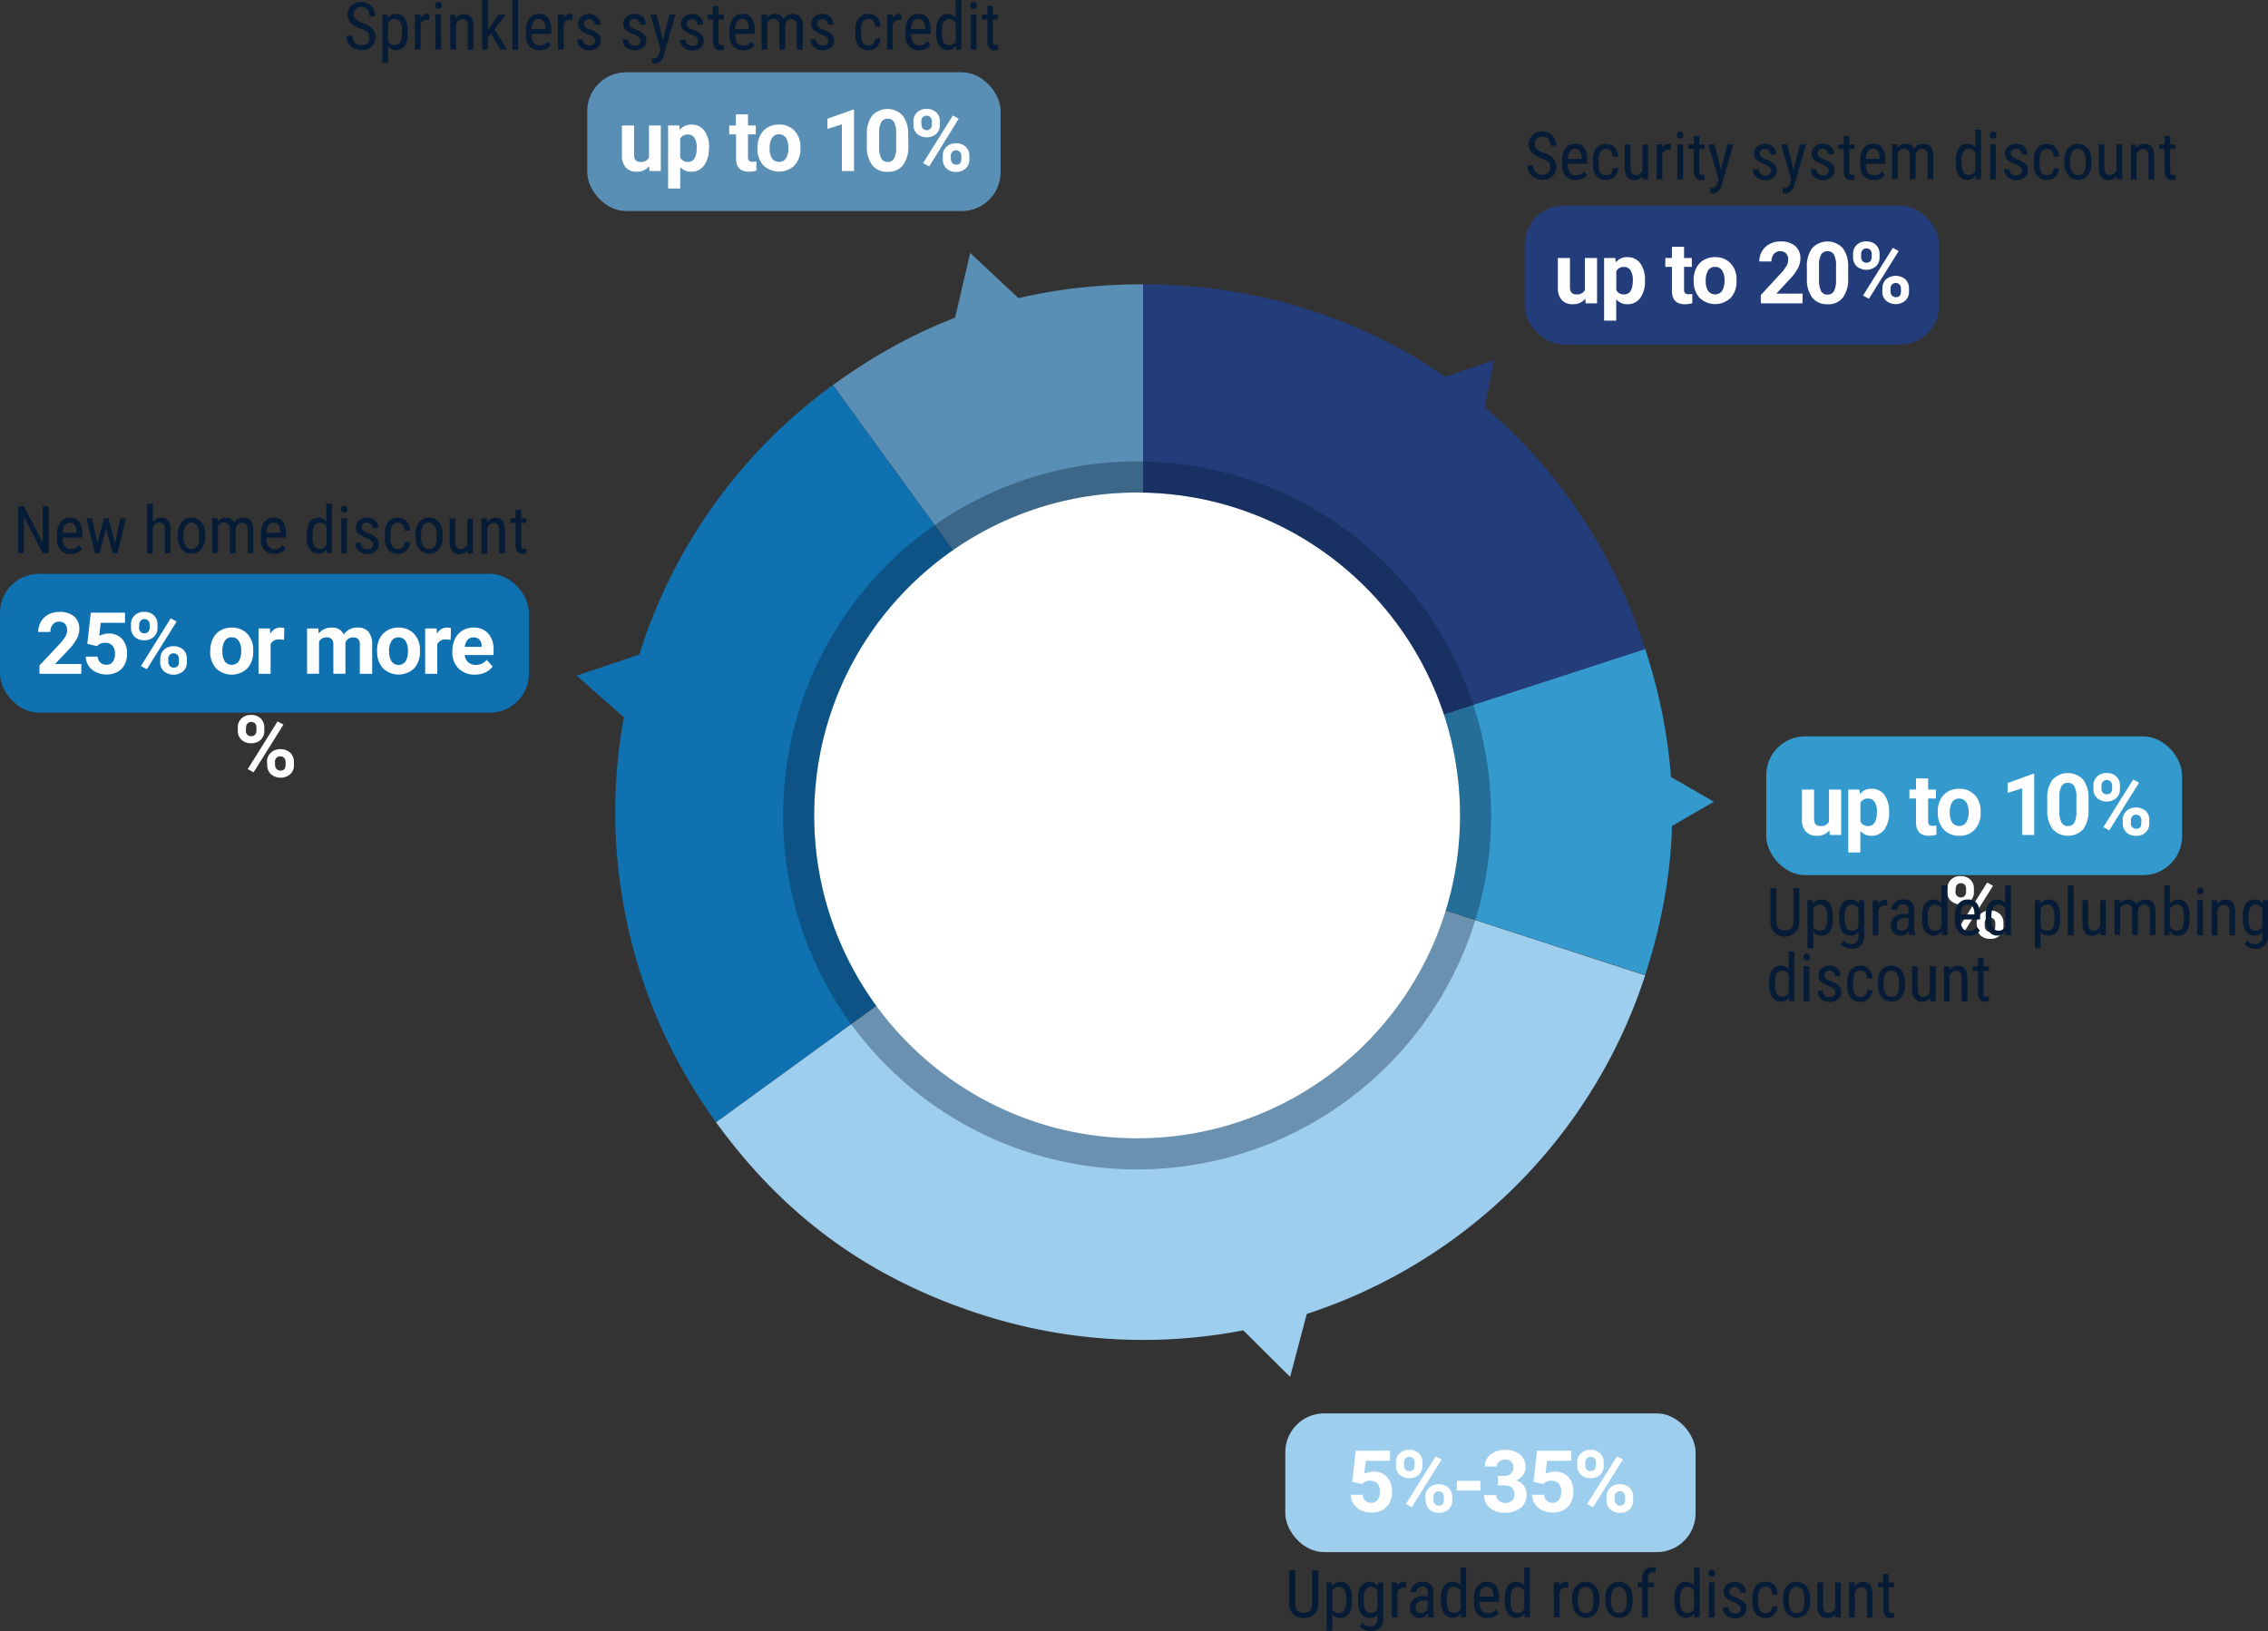 <svg xmlns="http://www.w3.org/2000/svg" viewBox="0 0 583.48 419.67"><rect x="0" y="0" width="583.48" height="419.67" fill="#333333" stroke="none"/><defs><style>.cls-1{fill:#5a8fb5;}.cls-2{fill:#1071b0;}.cls-3{fill:#9eceee;}.cls-4{fill:#3499cc;}.cls-5{fill:#233c7a;}.cls-6{fill:#243c7a;}.cls-7{fill:#fff;}.cls-8{opacity:0.34;}.cls-9{fill:#061b35;}.cls-10{opacity:0;}.cls-11{fill:none;stroke:#a3a6a8;stroke-miterlimit:10;opacity:0.2;}</style></defs><g id="Layer_2" data-name="Layer 2"><g id="Layer_1-2" data-name="Layer 1"><path class="cls-1" d="M294.09,208.94,214.27,99.07c24.27-17.63,49.82-25.93,79.82-25.93Z"/><path class="cls-2" d="M294.09,208.94,184.22,288.76A135.81,135.81,0,0,1,214.27,99.07h0Z"/><path class="cls-3" d="M294.09,208.94l129.16,42A135.82,135.82,0,0,1,252.12,338.1c-28.53-9.27-50.26-25.06-67.9-49.34Z"/><path class="cls-4" d="M294.09,208.94l129.16-42c9.27,28.53,9.27,55.39,0,83.93Z"/><path class="cls-5" d="M294.09,208.94V73.14c60,0,110.61,36.77,129.16,93.84Z"/><rect class="cls-1" x="151.08" y="18.59" width="106.35" height="35.7" rx="10" transform="translate(408.51 72.89) rotate(-180)"/><rect class="cls-2" y="147.64" width="136.07" height="35.7" rx="10" transform="translate(136.07 330.99) rotate(-180)"/><rect class="cls-4" x="454.39" y="189.46" width="106.98" height="35.7" rx="10" transform="translate(1015.76 414.62) rotate(-180)"/><polygon class="cls-6" points="384.36 92.66 379.87 115.28 362.52 100.08 384.36 92.66"/><polygon class="cls-1" points="249.59 65.08 266.43 80.84 244.37 87.55 249.59 65.08"/><circle class="cls-7" cx="292.54" cy="209.8" r="83.08"/><g class="cls-8"><path class="cls-9" d="M292.54,126.72a83.08,83.08,0,1,1-83.08,83.08,83.07,83.07,0,0,1,83.08-83.08m0-8a91.08,91.08,0,1,0,91.08,91.08,91.19,91.19,0,0,0-91.08-91.08Z"/></g><path class="cls-7" d="M167,42.77a3.88,3.88,0,0,1-3.19,1.41A3.7,3.7,0,0,1,161,43.1a4.62,4.62,0,0,1-1-3.16V32.29h3.12v7.55c0,1.21.55,1.82,1.66,1.82a2.25,2.25,0,0,0,2.18-1.1V32.29H170V44H167.1Z"/><path class="cls-7" d="M182.36,38.23a7,7,0,0,1-1.22,4.32,3.92,3.92,0,0,1-3.31,1.63A3.64,3.64,0,0,1,175,43v5.5h-3.12V32.29h2.89l.11,1.14a3.66,3.66,0,0,1,3-1.36,3.92,3.92,0,0,1,3.35,1.6,7.17,7.17,0,0,1,1.2,4.4ZM179.24,38a4.64,4.64,0,0,0-.57-2.51,1.89,1.89,0,0,0-1.68-.88,2,2,0,0,0-2,1.12v4.78a2.07,2.07,0,0,0,2,1.15C178.5,41.66,179.24,40.44,179.24,38Z"/><path class="cls-7" d="M192.43,29.42v2.87h2v2.28h-2V40.4a1.44,1.44,0,0,0,.24.93,1.25,1.25,0,0,0,1,.28,5,5,0,0,0,.92-.08V43.9a6.65,6.65,0,0,1-1.89.28c-2.19,0-3.3-1.11-3.34-3.31v-6.3H187.6V32.29h1.71V29.42Z"/><path class="cls-7" d="M194.88,38a7,7,0,0,1,.67-3.1,4.93,4.93,0,0,1,1.93-2.11,5.68,5.68,0,0,1,2.92-.74,5.27,5.27,0,0,1,3.85,1.45,5.75,5.75,0,0,1,1.67,3.92l0,.8a6.1,6.1,0,0,1-1.5,4.31,5.8,5.8,0,0,1-8.05,0,6.19,6.19,0,0,1-1.51-4.4Zm3.12.22a4.31,4.31,0,0,0,.63,2.54,2,2,0,0,0,1.79.88,2.08,2.08,0,0,0,1.77-.87,4.79,4.79,0,0,0,.63-2.78,4.36,4.36,0,0,0-.63-2.53,2.07,2.07,0,0,0-1.79-.9,2,2,0,0,0-1.77.9A4.81,4.81,0,0,0,198,38.24Z"/><path class="cls-7" d="M219.71,44h-3.12v-12l-3.72,1.16V30.56l6.5-2.33h.34Z"/><path class="cls-7" d="M233.68,37.47a7.94,7.94,0,0,1-1.35,5,4.71,4.71,0,0,1-4,1.73,4.76,4.76,0,0,1-3.93-1.7,7.73,7.73,0,0,1-1.39-4.85V34.74a7.86,7.86,0,0,1,1.37-5,5.39,5.39,0,0,1,7.86,0,7.69,7.69,0,0,1,1.39,4.85Zm-3.12-3.18a5.82,5.82,0,0,0-.53-2.85,1.82,1.82,0,0,0-1.67-.89,1.76,1.76,0,0,0-1.62.85,5.33,5.33,0,0,0-.56,2.65v3.82a6.17,6.17,0,0,0,.52,2.86,1.79,1.79,0,0,0,1.68.93,1.74,1.74,0,0,0,1.65-.89,5.85,5.85,0,0,0,.53-2.75Z"/><path class="cls-7" d="M235,31.27a3.15,3.15,0,0,1,.93-2.35,3.42,3.42,0,0,1,2.46-.9,3.5,3.5,0,0,1,2.49.89,3.2,3.2,0,0,1,.93,2.42v.77a3.08,3.08,0,0,1-.93,2.34,3.87,3.87,0,0,1-4.94,0A3.14,3.14,0,0,1,235,32Zm2.07.83a1.44,1.44,0,0,0,.37,1,1.38,1.38,0,0,0,1.94,0,1.58,1.58,0,0,0,.35-1.07v-.8a1.57,1.57,0,0,0-.35-1.05,1.41,1.41,0,0,0-2,0,1.56,1.56,0,0,0-.36,1.09Zm2,10.69L237.46,42l7.67-12.28,1.52.82Zm3.48-2.68a3.06,3.06,0,0,1,.95-2.35,3.46,3.46,0,0,1,2.46-.89,3.5,3.5,0,0,1,2.47.88,3.16,3.16,0,0,1,.95,2.42V41a3.1,3.1,0,0,1-.93,2.34,3.43,3.43,0,0,1-2.47.89,3.47,3.47,0,0,1-2.5-.9,3.15,3.15,0,0,1-.93-2.37Zm2.07.84a1.46,1.46,0,0,0,.39,1,1.25,1.25,0,0,0,1,.42c.87,0,1.31-.49,1.31-1.46v-.82a1.48,1.48,0,0,0-.36-1,1.39,1.39,0,0,0-2,0,1.52,1.52,0,0,0-.36,1.07Z"/><path class="cls-9" d="M95.05,9.7a1.84,1.84,0,0,0-.49-1.39,5,5,0,0,0-1.77-.94,7.35,7.35,0,0,1-2-1,3.28,3.28,0,0,1-1-1.14,3.08,3.08,0,0,1-.34-1.48,3.15,3.15,0,0,1,1-2.36A3.44,3.44,0,0,1,93,.5,3.78,3.78,0,0,1,94.85,1a3.25,3.25,0,0,1,1.28,1.32,3.93,3.93,0,0,1,.45,1.86H95.05a2.53,2.53,0,0,0-.54-1.73A2,2,0,0,0,93,1.8a1.9,1.9,0,0,0-1.43.52A1.94,1.94,0,0,0,91,3.76,1.69,1.69,0,0,0,91.57,5a4.76,4.76,0,0,0,1.7.93,5.82,5.82,0,0,1,2.55,1.45,3.29,3.29,0,0,1,.77,2.26,3,3,0,0,1-1,2.35,3.66,3.66,0,0,1-2.6.89,4.23,4.23,0,0,1-1.94-.46,3.54,3.54,0,0,1-1.41-1.3,3.59,3.59,0,0,1-.51-1.91H90.7A2.34,2.34,0,0,0,91.33,11a2.28,2.28,0,0,0,1.7.62,2,2,0,0,0,1.51-.51A1.91,1.91,0,0,0,95.05,9.7Z"/><path class="cls-9" d="M104.86,8.69a5.33,5.33,0,0,1-.77,3.18,2.52,2.52,0,0,1-2.17,1.05,2.39,2.39,0,0,1-2.08-1V16.2H98.38V3.77h1.33l.07,1A2.37,2.37,0,0,1,101.9,3.6a2.56,2.56,0,0,1,2.21,1,5.45,5.45,0,0,1,.75,3.08Zm-1.46-.84a4.22,4.22,0,0,0-.46-2.23,1.67,1.67,0,0,0-1.5-.71,1.72,1.72,0,0,0-1.6,1v4.67a1.73,1.73,0,0,0,1.62,1,1.62,1.62,0,0,0,1.46-.72,4,4,0,0,0,.48-2.19Z"/><path class="cls-9" d="M110.47,5.15a3.55,3.55,0,0,0-.67-.06,1.62,1.62,0,0,0-1.58,1.24v6.42h-1.46v-9h1.42l0,.91a1.83,1.83,0,0,1,1.67-1.08,1.28,1.28,0,0,1,.58.12Z"/><path class="cls-9" d="M113.63,1.39a1,1,0,0,1-.21.62.8.8,0,0,1-.63.25.78.78,0,0,1-.62-.25,1,1,0,0,1-.21-.62,1,1,0,0,1,.21-.63.72.72,0,0,1,.62-.26.74.74,0,0,1,.63.26A1,1,0,0,1,113.63,1.39Zm-.12,11.36H112v-9h1.47Z"/><path class="cls-9" d="M117.21,3.77l0,1a2.62,2.62,0,0,1,2.18-1.14c1.59,0,2.39,1.06,2.42,3.18v6h-1.46V6.85a2.43,2.43,0,0,0-.36-1.5A1.24,1.24,0,0,0,119,4.91a1.5,1.5,0,0,0-1,.36,2.6,2.6,0,0,0-.7,1v6.52h-1.47v-9Z"/><path class="cls-9" d="M126.3,8.64l-.78.9v3.21h-1.47V0h1.47V7.63l2.8-3.86h1.76l-2.85,3.75,3.22,5.23h-1.71Z"/><path class="cls-9" d="M133.29,12.75h-1.47V0h1.47Z"/><path class="cls-9" d="M138.81,12.92a3.31,3.31,0,0,1-2.57-1A4.33,4.33,0,0,1,135.33,9V7.89a5.08,5.08,0,0,1,.87-3.15,2.92,2.92,0,0,1,2.45-1.14,2.79,2.79,0,0,1,2.35,1,5.15,5.15,0,0,1,.8,3.13v1h-5v.21a3.3,3.3,0,0,0,.54,2.1,1.94,1.94,0,0,0,1.57.65,2.58,2.58,0,0,0,1.14-.24,2.86,2.86,0,0,0,.92-.78l.77.93A3.34,3.34,0,0,1,138.81,12.92Zm-.16-8.06a1.56,1.56,0,0,0-1.36.63,3.69,3.69,0,0,0-.49,2h3.53v-.2a3.46,3.46,0,0,0-.46-1.83A1.44,1.44,0,0,0,138.65,4.86Z"/><path class="cls-9" d="M147.27,5.15a3.45,3.45,0,0,0-.66-.06A1.61,1.61,0,0,0,145,6.33v6.42h-1.47v-9H145l0,.91a1.84,1.84,0,0,1,1.67-1.08,1.25,1.25,0,0,1,.58.12Z"/><path class="cls-9" d="M153.1,10.45a1.06,1.06,0,0,0-.36-.81,5.13,5.13,0,0,0-1.38-.8A9.25,9.25,0,0,1,149.69,8a2.46,2.46,0,0,1-.73-.79,2.21,2.21,0,0,1-.24-1.06,2.33,2.33,0,0,1,.81-1.82,2.88,2.88,0,0,1,2-.73,2.91,2.91,0,0,1,2.11.77,2.6,2.6,0,0,1,.8,2H153a1.47,1.47,0,0,0-.41-1,1.39,1.39,0,0,0-1-.43,1.49,1.49,0,0,0-1,.34,1.16,1.16,0,0,0-.36.9,1,1,0,0,0,.26.72,5.06,5.06,0,0,0,1.3.72A6.38,6.38,0,0,1,154,8.79a2.15,2.15,0,0,1,.59,1.55,2.34,2.34,0,0,1-.81,1.87,3.14,3.14,0,0,1-2.16.71,3.2,3.2,0,0,1-2.27-.81,2.67,2.67,0,0,1-.87-2h1.48a1.6,1.6,0,0,0,.45,1.17,1.66,1.66,0,0,0,1.21.42,1.68,1.68,0,0,0,1.12-.33A1.1,1.1,0,0,0,153.1,10.45Z"/><path class="cls-9" d="M164.74,10.45a1.06,1.06,0,0,0-.36-.81,5.13,5.13,0,0,0-1.38-.8A9.25,9.25,0,0,1,161.33,8a2.35,2.35,0,0,1-.73-.79,2.21,2.21,0,0,1-.24-1.06,2.36,2.36,0,0,1,.8-1.82,3.26,3.26,0,0,1,4.16,0,2.59,2.59,0,0,1,.79,2h-1.46a1.46,1.46,0,0,0-.4-1,1.39,1.39,0,0,0-1-.43,1.49,1.49,0,0,0-1,.34,1.17,1.17,0,0,0-.37.9,1,1,0,0,0,.27.72,4.87,4.87,0,0,0,1.3.72,6.48,6.48,0,0,1,2.23,1.25,2.15,2.15,0,0,1,.59,1.55,2.34,2.34,0,0,1-.81,1.87,3.61,3.61,0,0,1-4.43-.1,2.67,2.67,0,0,1-.87-2h1.47a1.64,1.64,0,0,0,.46,1.17,1.66,1.66,0,0,0,1.21.42,1.64,1.64,0,0,0,1.11-.33A1.08,1.08,0,0,0,164.74,10.45Z"/><path class="cls-9" d="M170.57,10.31l1.64-6.54h1.56L170.83,14a4,4,0,0,1-.94,1.76,1.9,1.9,0,0,1-1.38.6,2.87,2.87,0,0,1-.76-.14V15l.32,0a1.51,1.51,0,0,0,1-.3,2.15,2.15,0,0,0,.59-1.05l.29-1-2.64-8.91h1.6Z"/><path class="cls-9" d="M179.56,10.45a1.06,1.06,0,0,0-.36-.81,4.87,4.87,0,0,0-1.37-.8A9.8,9.8,0,0,1,176.15,8a2.43,2.43,0,0,1-.72-.79,2.21,2.21,0,0,1-.24-1.06,2.33,2.33,0,0,1,.8-1.82,2.88,2.88,0,0,1,2-.73,2.91,2.91,0,0,1,2.11.77,2.6,2.6,0,0,1,.8,2h-1.46a1.47,1.47,0,0,0-.41-1,1.39,1.39,0,0,0-1-.43,1.45,1.45,0,0,0-1,.34,1.13,1.13,0,0,0-.37.9,1,1,0,0,0,.27.72,4.87,4.87,0,0,0,1.3.72,6.32,6.32,0,0,1,2.22,1.25,2.15,2.15,0,0,1,.59,1.55,2.36,2.36,0,0,1-.8,1.87,3.18,3.18,0,0,1-2.16.71,3.21,3.21,0,0,1-2.28-.81,2.67,2.67,0,0,1-.87-2h1.48a1.52,1.52,0,0,0,1.67,1.59,1.67,1.67,0,0,0,1.11-.33A1.1,1.1,0,0,0,179.56,10.45Z"/><path class="cls-9" d="M184.87,1.59V3.77h1.35V5h-1.35v5.57a1.48,1.48,0,0,0,.17.81.67.67,0,0,0,.6.27,1.78,1.78,0,0,0,.59-.1l0,1.24a3.21,3.21,0,0,1-1,.17,1.54,1.54,0,0,1-1.33-.63,3,3,0,0,1-.46-1.76V5H182V3.77h1.36V1.59Z"/><path class="cls-9" d="M191.17,12.92a3.31,3.31,0,0,1-2.57-1A4.33,4.33,0,0,1,187.69,9V7.89a5.08,5.08,0,0,1,.87-3.15A2.92,2.92,0,0,1,191,3.6a2.81,2.81,0,0,1,2.36,1,5.15,5.15,0,0,1,.79,3.13v1h-5v.21a3.3,3.3,0,0,0,.54,2.1,1.94,1.94,0,0,0,1.57.65,2.58,2.58,0,0,0,1.14-.24,2.76,2.76,0,0,0,.92-.78l.77.93A3.34,3.34,0,0,1,191.17,12.92ZM191,4.86a1.53,1.53,0,0,0-1.35.63,3.69,3.69,0,0,0-.5,2h3.53v-.2a3.46,3.46,0,0,0-.46-1.83A1.43,1.43,0,0,0,191,4.86Z"/><path class="cls-9" d="M197.31,3.77l0,.83a2.66,2.66,0,0,1,2.17-1,2.13,2.13,0,0,1,2.1,1.31A2.66,2.66,0,0,1,204,3.6c1.66,0,2.51,1,2.55,3.1v6.05H205V6.84a2.52,2.52,0,0,0-.34-1.46,1.37,1.37,0,0,0-1.18-.47,1.31,1.31,0,0,0-1.08.51A2.28,2.28,0,0,0,202,6.73v6h-1.48v-6c0-1.24-.52-1.86-1.52-1.86A1.6,1.6,0,0,0,197.39,6v6.73h-1.46v-9Z"/><path class="cls-9" d="M213.08,10.45a1.06,1.06,0,0,0-.36-.81,4.81,4.81,0,0,0-1.38-.8A9.62,9.62,0,0,1,209.67,8a2.43,2.43,0,0,1-.72-.79,2.21,2.21,0,0,1-.24-1.06,2.33,2.33,0,0,1,.8-1.82,2.88,2.88,0,0,1,2-.73,2.91,2.91,0,0,1,2.11.77,2.6,2.6,0,0,1,.8,2H213a1.47,1.47,0,0,0-.41-1,1.39,1.39,0,0,0-1-.43,1.45,1.45,0,0,0-1,.34,1.13,1.13,0,0,0-.37.9,1,1,0,0,0,.27.72,4.87,4.87,0,0,0,1.3.72A6.32,6.32,0,0,1,214,8.79a2.15,2.15,0,0,1,.59,1.55,2.34,2.34,0,0,1-.81,1.87,3.13,3.13,0,0,1-2.15.71,3.21,3.21,0,0,1-2.28-.81,2.67,2.67,0,0,1-.87-2h1.48a1.64,1.64,0,0,0,.45,1.17,1.69,1.69,0,0,0,1.22.42,1.67,1.67,0,0,0,1.11-.33A1.1,1.1,0,0,0,213.08,10.45Z"/><path class="cls-9" d="M223.47,11.66a1.55,1.55,0,0,0,1.17-.45,1.84,1.84,0,0,0,.48-1.29h1.39a3.06,3.06,0,0,1-.92,2.15,2.92,2.92,0,0,1-2.12.85,3.11,3.11,0,0,1-2.54-1.05,4.77,4.77,0,0,1-.88-3.13v-1a4.78,4.78,0,0,1,.87-3.09,3.13,3.13,0,0,1,2.54-1.06,2.85,2.85,0,0,1,2.19.87,3.54,3.54,0,0,1,.86,2.39h-1.39a2.45,2.45,0,0,0-.47-1.5,1.5,1.5,0,0,0-1.19-.5,1.69,1.69,0,0,0-1.45.65,3.74,3.74,0,0,0-.49,2.11V8.77A4,4,0,0,0,222,11,1.71,1.71,0,0,0,223.47,11.66Z"/><path class="cls-9" d="M231.91,5.15a3.37,3.37,0,0,0-.66-.06,1.62,1.62,0,0,0-1.58,1.24v6.42H228.2v-9h1.43l0,.91a1.83,1.83,0,0,1,1.67-1.08,1.28,1.28,0,0,1,.58.12Z"/><path class="cls-9" d="M236.43,12.92a3.28,3.28,0,0,1-2.57-1A4.33,4.33,0,0,1,232.94,9V7.89a5.08,5.08,0,0,1,.88-3.15,2.9,2.9,0,0,1,2.44-1.14,2.8,2.8,0,0,1,2.36,1,5.15,5.15,0,0,1,.8,3.13v1h-5v.21A3.3,3.3,0,0,0,235,11a1.92,1.92,0,0,0,1.56.65,2.55,2.55,0,0,0,1.14-.24,2.89,2.89,0,0,0,.93-.78l.76.93A3.31,3.31,0,0,1,236.43,12.92Zm-.17-8.06a1.54,1.54,0,0,0-1.35.63,3.78,3.78,0,0,0-.5,2H238v-.2a3.46,3.46,0,0,0-.46-1.83A1.44,1.44,0,0,0,236.26,4.86Z"/><path class="cls-9" d="M240.87,7.85a5.4,5.4,0,0,1,.78-3.16,2.55,2.55,0,0,1,2.22-1.09,2.3,2.3,0,0,1,2,1.05V0h1.47V12.75H246l-.08-1a2.31,2.31,0,0,1-2.06,1.13,2.58,2.58,0,0,1-2.19-1.09,5.16,5.16,0,0,1-.81-3.06Zm1.47.84a4.22,4.22,0,0,0,.45,2.21,1.58,1.58,0,0,0,1.46.71,1.72,1.72,0,0,0,1.63-1.1V6a1.74,1.74,0,0,0-1.62-1.07,1.59,1.59,0,0,0-1.46.7,4.26,4.26,0,0,0-.46,2.18Z"/><path class="cls-9" d="M251.31,1.39a1,1,0,0,1-.2.62.81.81,0,0,1-.64.25.79.79,0,0,1-.62-.25,1,1,0,0,1-.21-.62,1,1,0,0,1,.21-.63.74.74,0,0,1,.62-.26.74.74,0,0,1,.63.26A1,1,0,0,1,251.31,1.39Zm-.11,11.36h-1.47v-9h1.47Z"/><path class="cls-9" d="M255.43,1.59V3.77h1.35V5h-1.35v5.57a1.58,1.58,0,0,0,.17.81.67.67,0,0,0,.6.27,1.74,1.74,0,0,0,.59-.1v1.24a3.32,3.32,0,0,1-1,.17,1.52,1.52,0,0,1-1.32-.63,2.88,2.88,0,0,1-.46-1.76V5H252.6V3.77H254V1.59Z"/><path class="cls-7" d="M470.64,213.64a3.89,3.89,0,0,1-3.19,1.4,3.65,3.65,0,0,1-2.87-1.08,4.6,4.6,0,0,1-1-3.16v-7.65h3.12v7.56c0,1.21.56,1.82,1.66,1.82a2.25,2.25,0,0,0,2.18-1.1v-8.28h3.13v11.68h-2.93Z"/><path class="cls-7" d="M486,209.1a7,7,0,0,1-1.23,4.32,3.92,3.92,0,0,1-3.31,1.62,3.62,3.62,0,0,1-2.85-1.23v5.51h-3.12V203.15h2.89l.11,1.15a3.64,3.64,0,0,1,2.95-1.36,4,4,0,0,1,3.36,1.59,7.22,7.22,0,0,1,1.2,4.41Zm-3.12-.23a4.55,4.55,0,0,0-.58-2.51,1.88,1.88,0,0,0-1.68-.89,2,2,0,0,0-2,1.13v4.78a2.08,2.08,0,0,0,2,1.15C482.12,212.53,482.87,211.31,482.87,208.87Z"/><path class="cls-7" d="M496.05,200.28v2.87h2v2.29h-2v5.83a1.38,1.38,0,0,0,.25.93,1.26,1.26,0,0,0,.95.28,5.08,5.08,0,0,0,.92-.08v2.36a6.36,6.36,0,0,1-1.89.28c-2.19,0-3.3-1.1-3.35-3.31v-6.29h-1.7v-2.29h1.7v-2.87Z"/><path class="cls-7" d="M498.51,208.88a6.82,6.82,0,0,1,.67-3.09,4.91,4.91,0,0,1,1.92-2.11,5.68,5.68,0,0,1,2.92-.74,5.33,5.33,0,0,1,3.86,1.44,5.84,5.84,0,0,1,1.67,3.93l0,.8a6.1,6.1,0,0,1-1.5,4.31,5.22,5.22,0,0,1-4,1.62,5.28,5.28,0,0,1-4-1.61,6.24,6.24,0,0,1-1.5-4.41Zm3.12.22a4.37,4.37,0,0,0,.62,2.55,2.25,2.25,0,0,0,3.56,0,4.73,4.73,0,0,0,.64-2.78,4.28,4.28,0,0,0-.64-2.53,2.22,2.22,0,0,0-3.56,0A4.86,4.86,0,0,0,501.63,209.1Z"/><path class="cls-7" d="M523.33,214.83h-3.11v-12L516.49,204v-2.53L523,199.1h.33Z"/><path class="cls-7" d="M537.31,208.33a8,8,0,0,1-1.35,5,5.4,5.4,0,0,1-7.88,0,7.7,7.7,0,0,1-1.39-4.86V205.6a7.83,7.83,0,0,1,1.36-5,5.4,5.4,0,0,1,7.87,0,7.73,7.73,0,0,1,1.39,4.85Zm-3.12-3.18a5.8,5.8,0,0,0-.53-2.84,1.81,1.81,0,0,0-1.67-.89,1.78,1.78,0,0,0-1.63.84,5.39,5.39,0,0,0-.55,2.66v3.82a6.07,6.07,0,0,0,.52,2.86,1.79,1.79,0,0,0,1.68.93,1.75,1.75,0,0,0,1.65-.9,5.91,5.91,0,0,0,.53-2.74Z"/><path class="cls-7" d="M538.57,202.14a3.09,3.09,0,0,1,.94-2.35,3.42,3.42,0,0,1,2.46-.9,3.46,3.46,0,0,1,2.48.89,3.16,3.16,0,0,1,.94,2.41V203a3.05,3.05,0,0,1-.94,2.34,3.84,3.84,0,0,1-4.93,0,3.13,3.13,0,0,1-.95-2.4Zm2.07.83a1.45,1.45,0,0,0,.38,1,1.27,1.27,0,0,0,1,.39,1.24,1.24,0,0,0,1-.39,1.56,1.56,0,0,0,.36-1.07v-.8a1.52,1.52,0,0,0-.36-1,1.26,1.26,0,0,0-1-.4,1.22,1.22,0,0,0-1,.4,1.54,1.54,0,0,0-.37,1.09Zm2,10.68-1.53-.82,7.68-12.28,1.52.82Zm3.47-2.67a3.08,3.08,0,0,1,.95-2.35,3.89,3.89,0,0,1,4.94,0,3.14,3.14,0,0,1,.94,2.42v.78a3.07,3.07,0,0,1-.93,2.33,3.37,3.37,0,0,1-2.47.89,3.46,3.46,0,0,1-2.49-.89,3.12,3.12,0,0,1-.94-2.37Zm2.07.84a1.44,1.44,0,0,0,.39,1,1.26,1.26,0,0,0,1,.42c.88,0,1.32-.48,1.32-1.45V211a1.42,1.42,0,0,0-.37-1,1.38,1.38,0,0,0-1.94,0,1.51,1.51,0,0,0-.37,1.07Z"/><path class="cls-7" d="M501,228.66a3.13,3.13,0,0,1,.94-2.35,3.42,3.42,0,0,1,2.46-.9,3.46,3.46,0,0,1,2.48.89,3.15,3.15,0,0,1,.94,2.41v.78a3.05,3.05,0,0,1-.94,2.34,3.88,3.88,0,0,1-4.93,0,3.13,3.13,0,0,1-1-2.4Zm2.07.83a1.45,1.45,0,0,0,.38,1,1.28,1.28,0,0,0,1,.39,1.21,1.21,0,0,0,1-.39,1.56,1.56,0,0,0,.36-1.07v-.8a1.52,1.52,0,0,0-.36-1,1.38,1.38,0,0,0-1.94,0,1.54,1.54,0,0,0-.37,1.09Zm2,10.68-1.52-.82,7.67-12.28,1.52.82Zm3.47-2.67a3.08,3.08,0,0,1,1-2.35,3.45,3.45,0,0,1,2.46-.89,3.48,3.48,0,0,1,2.48.88,3.13,3.13,0,0,1,.94,2.42v.78a3.1,3.1,0,0,1-.92,2.33,3.41,3.41,0,0,1-2.48.89,3.46,3.46,0,0,1-2.49-.89,3.16,3.16,0,0,1-.94-2.38Zm2.08.84a1.47,1.47,0,0,0,.38,1,1.28,1.28,0,0,0,1,.42c.88,0,1.32-.48,1.32-1.45v-.82a1.42,1.42,0,0,0-.37-1,1.22,1.22,0,0,0-1-.4,1.25,1.25,0,0,0-1,.4,1.51,1.51,0,0,0-.36,1.07Z"/><path class="cls-9" d="M462.9,228.5v8.59a3.64,3.64,0,0,1-1,2.69,3.69,3.69,0,0,1-6.43-2.69V228.5H457V237a2.71,2.71,0,0,0,.52,1.82,2.64,2.64,0,0,0,3.35,0,2.71,2.71,0,0,0,.52-1.82V228.5Z"/><path class="cls-9" d="M471.52,236.53a5.4,5.4,0,0,1-.76,3.18,2.54,2.54,0,0,1-2.18,1,2.41,2.41,0,0,1-2.08-1V244H465V231.61h1.33l.07,1a2.38,2.38,0,0,1,2.12-1.16,2.53,2.53,0,0,1,2.21,1,5.45,5.45,0,0,1,.75,3.08Zm-1.46-.84a4.19,4.19,0,0,0-.46-2.23,1.65,1.65,0,0,0-1.5-.72,1.74,1.74,0,0,0-1.6,1.06v4.67a1.73,1.73,0,0,0,1.62,1,1.62,1.62,0,0,0,1.46-.72,4,4,0,0,0,.48-2.19Z"/><path class="cls-9" d="M473.12,235.69a5.43,5.43,0,0,1,.77-3.17,2.56,2.56,0,0,1,2.23-1.08,2.28,2.28,0,0,1,2.08,1.17l.08-1h1.33v9.06a3.55,3.55,0,0,1-.86,2.56,3.12,3.12,0,0,1-2.38.89,4,4,0,0,1-1.49-.32,3.18,3.18,0,0,1-1.24-.81l.6-1a2.82,2.82,0,0,0,2,.9c1.23,0,1.86-.66,1.89-2V239.7a2.31,2.31,0,0,1-2,1.05,2.56,2.56,0,0,1-2.17-1,5.24,5.24,0,0,1-.82-3Zm1.47.84a4.22,4.22,0,0,0,.45,2.21,1.59,1.59,0,0,0,1.46.71,1.75,1.75,0,0,0,1.64-1.12v-4.48a1.78,1.78,0,0,0-1.63-1.11,1.61,1.61,0,0,0-1.46.71,4.26,4.26,0,0,0-.46,2.18Z"/><path class="cls-9" d="M485.5,233a4.43,4.43,0,0,0-.66,0,1.61,1.61,0,0,0-1.58,1.23v6.43h-1.47v-9h1.43l0,.91a1.84,1.84,0,0,1,1.67-1.08,1.25,1.25,0,0,1,.58.12Z"/><path class="cls-9" d="M491.25,240.59a3.63,3.63,0,0,1-.19-1,2.33,2.33,0,0,1-2,1.14,2.54,2.54,0,0,1-1.9-.68,2.6,2.6,0,0,1-.69-1.93,2.75,2.75,0,0,1,.93-2.18,3.86,3.86,0,0,1,2.55-.82H491v-.95a1.54,1.54,0,0,0-.36-1.15,1.56,1.56,0,0,0-1.09-.34,1.45,1.45,0,0,0-1.07.4,1.3,1.3,0,0,0-.42,1h-1.47a2.41,2.41,0,0,1,.41-1.32,2.79,2.79,0,0,1,1.09-1,3.27,3.27,0,0,1,1.54-.36,2.92,2.92,0,0,1,2.09.68,2.69,2.69,0,0,1,.74,2v4.53a5.42,5.42,0,0,0,.28,1.81v.13Zm-2-1.17a1.9,1.9,0,0,0,1-.3,1.84,1.84,0,0,0,.72-.75v-2.14h-.83a2.76,2.76,0,0,0-1.65.47A1.47,1.47,0,0,0,488,238a1.62,1.62,0,0,0,.31,1.11A1.32,1.32,0,0,0,489.29,239.42Z"/><path class="cls-9" d="M494.47,235.69a5.38,5.38,0,0,1,.77-3.16,2.56,2.56,0,0,1,2.23-1.09,2.3,2.3,0,0,1,2,1.05v-4.65H501v12.75H499.6l-.07-1a2.3,2.3,0,0,1-2.07,1.13,2.54,2.54,0,0,1-2.18-1.08,5.16,5.16,0,0,1-.81-3.06Zm1.47.84a4.23,4.23,0,0,0,.44,2.21,1.61,1.61,0,0,0,1.46.71,1.74,1.74,0,0,0,1.64-1.1v-4.53a1.77,1.77,0,0,0-1.63-1.08,1.61,1.61,0,0,0-1.46.71,4.17,4.17,0,0,0-.45,2.18Z"/><path class="cls-9" d="M506.42,240.75a3.24,3.24,0,0,1-2.57-1,4.28,4.28,0,0,1-.92-2.93v-1.09a5,5,0,0,1,.88-3.15,2.9,2.9,0,0,1,2.44-1.14,2.81,2.81,0,0,1,2.36,1,5.14,5.14,0,0,1,.8,3.12v1h-5v.2a3.31,3.31,0,0,0,.55,2.11,1.92,1.92,0,0,0,1.56.65,2.58,2.58,0,0,0,1.14-.24,3,3,0,0,0,.93-.78l.76.93A3.3,3.3,0,0,1,506.42,240.75Zm-.17-8.05a1.53,1.53,0,0,0-1.35.63,3.78,3.78,0,0,0-.5,1.95h3.54v-.2a3.44,3.44,0,0,0-.46-1.83A1.42,1.42,0,0,0,506.25,232.7Z"/><path class="cls-9" d="M510.86,235.69a5.38,5.38,0,0,1,.78-3.16,2.55,2.55,0,0,1,2.23-1.09,2.3,2.3,0,0,1,2,1.05v-4.65h1.47v12.75H516l-.08-1a2.29,2.29,0,0,1-2.06,1.13,2.57,2.57,0,0,1-2.19-1.08,5.16,5.16,0,0,1-.81-3.06Zm1.47.84a4.22,4.22,0,0,0,.45,2.21,1.6,1.6,0,0,0,1.46.71,1.74,1.74,0,0,0,1.63-1.1v-4.53a1.75,1.75,0,0,0-1.62-1.08,1.6,1.6,0,0,0-1.46.71,4.26,4.26,0,0,0-.46,2.18Z"/><path class="cls-9" d="M530,236.53a5.4,5.4,0,0,1-.77,3.18,2.53,2.53,0,0,1-2.17,1,2.41,2.41,0,0,1-2.09-1V244H523.5V231.61h1.33l.08,1a2.36,2.36,0,0,1,2.11-1.16,2.52,2.52,0,0,1,2.21,1,5.45,5.45,0,0,1,.76,3.08Zm-1.47-.84a4.19,4.19,0,0,0-.46-2.23,1.65,1.65,0,0,0-1.49-.72A1.75,1.75,0,0,0,525,233.8v4.67a1.73,1.73,0,0,0,1.62,1,1.63,1.63,0,0,0,1.47-.72,4.1,4.1,0,0,0,.47-2.19Z"/><path class="cls-9" d="M533.46,240.59H532V227.84h1.46Z"/><path class="cls-9" d="M540.35,239.8a2.49,2.49,0,0,1-2.13.95,2.14,2.14,0,0,1-1.84-.84,4,4,0,0,1-.63-2.45v-5.85h1.46v5.74q0,2.1,1.26,2.1a1.84,1.84,0,0,0,1.84-1.19v-6.65h1.47v9h-1.39Z"/><path class="cls-9" d="M545.38,231.61l0,.83a2.66,2.66,0,0,1,2.17-1,2.12,2.12,0,0,1,2.09,1.3,2.7,2.7,0,0,1,2.36-1.3c1.66,0,2.5,1,2.54,3.1v6.05h-1.46v-5.91a2.44,2.44,0,0,0-.35-1.46,1.52,1.52,0,0,0-2.26,0,2.43,2.43,0,0,0-.48,1.31v6h-1.47v-6c0-1.24-.53-1.87-1.52-1.87a1.61,1.61,0,0,0-1.57,1.12v6.73H544v-9Z"/><path class="cls-9" d="M563.29,236.53a5.4,5.4,0,0,1-.76,3.16,2.51,2.51,0,0,1-2.19,1.06,2.32,2.32,0,0,1-2.14-1.22l-.07,1.06h-1.34V227.84h1.46v4.75a2.32,2.32,0,0,1,2.08-1.15,2.52,2.52,0,0,1,2.21,1.05,5.56,5.56,0,0,1,.75,3.15Zm-1.46-.84a4.27,4.27,0,0,0-.45-2.27,1.59,1.59,0,0,0-1.44-.68,1.8,1.8,0,0,0-1.69,1.23v4.27a1.8,1.8,0,0,0,1.71,1.21,1.55,1.55,0,0,0,1.43-.7,4.26,4.26,0,0,0,.44-2.16Z"/><path class="cls-9" d="M566.87,229.22a1,1,0,0,1-.21.63.92.92,0,0,1-1.26,0,1,1,0,0,1-.2-.63,1,1,0,0,1,.2-.63.77.77,0,0,1,.63-.25.74.74,0,0,1,.62.26A1,1,0,0,1,566.87,229.22Zm-.12,11.37h-1.47v-9h1.47Z"/><path class="cls-9" d="M570.44,231.61l0,1a2.61,2.61,0,0,1,2.18-1.14c1.59,0,2.39,1.06,2.41,3.18v6h-1.46v-5.9a2.4,2.4,0,0,0-.35-1.5,1.26,1.26,0,0,0-1.06-.45,1.51,1.51,0,0,0-1,.37,2.53,2.53,0,0,0-.7.95v6.53h-1.47v-9Z"/><path class="cls-9" d="M577,235.69a5.43,5.43,0,0,1,.77-3.17,2.56,2.56,0,0,1,2.23-1.08,2.29,2.29,0,0,1,2.08,1.17l.08-1h1.33v9.06a3.55,3.55,0,0,1-.86,2.56,3.12,3.12,0,0,1-2.38.89,4,4,0,0,1-1.49-.32,3.11,3.11,0,0,1-1.24-.81l.6-1a2.8,2.8,0,0,0,2,.9c1.22,0,1.85-.66,1.89-2V239.7a2.31,2.31,0,0,1-2,1.05,2.56,2.56,0,0,1-2.17-1,5.17,5.17,0,0,1-.82-3Zm1.47.84a4.22,4.22,0,0,0,.45,2.21,1.58,1.58,0,0,0,1.45.71,1.76,1.76,0,0,0,1.65-1.12v-4.48a1.79,1.79,0,0,0-1.63-1.11,1.6,1.6,0,0,0-1.46.71,4.26,4.26,0,0,0-.46,2.18Z"/><path class="cls-9" d="M455.18,252.69a5.46,5.46,0,0,1,.77-3.16,2.58,2.58,0,0,1,2.23-1.09,2.3,2.3,0,0,1,2,1.05v-4.65h1.47v12.75h-1.34l-.08-1a2.29,2.29,0,0,1-2.06,1.13,2.57,2.57,0,0,1-2.19-1.08,5.16,5.16,0,0,1-.81-3.06Zm1.47.84a4.22,4.22,0,0,0,.45,2.21,1.6,1.6,0,0,0,1.46.71,1.74,1.74,0,0,0,1.63-1.1v-4.53a1.76,1.76,0,0,0-1.62-1.08,1.59,1.59,0,0,0-1.46.71,4.16,4.16,0,0,0-.46,2.18Z"/><path class="cls-9" d="M465.62,246.22a1,1,0,0,1-.21.63.77.77,0,0,1-.63.25.79.79,0,0,1-.62-.25,1,1,0,0,1-.21-.63,1,1,0,0,1,.21-.63.76.76,0,0,1,.62-.25.74.74,0,0,1,.63.26A1,1,0,0,1,465.62,246.22Zm-.11,11.37H464v-9h1.47Z"/><path class="cls-9" d="M472.18,255.29a1.09,1.09,0,0,0-.36-.82,5.46,5.46,0,0,0-1.38-.79,9.25,9.25,0,0,1-1.67-.84,2.46,2.46,0,0,1-.73-.79,2.21,2.21,0,0,1-.24-1.06,2.33,2.33,0,0,1,.81-1.82,2.88,2.88,0,0,1,2-.73,2.91,2.91,0,0,1,2.11.77,2.58,2.58,0,0,1,.8,1.95H472.1a1.46,1.46,0,0,0-.41-1,1.39,1.39,0,0,0-1-.43,1.45,1.45,0,0,0-1,.34,1.16,1.16,0,0,0-.36.9,1,1,0,0,0,.27.72,4.76,4.76,0,0,0,1.29.72,6.38,6.38,0,0,1,2.23,1.25,2.14,2.14,0,0,1,.59,1.55,2.35,2.35,0,0,1-.81,1.87,3.14,3.14,0,0,1-2.16.7,3.2,3.2,0,0,1-2.27-.8,2.67,2.67,0,0,1-.87-2H469a1.63,1.63,0,0,0,.45,1.17,1.66,1.66,0,0,0,1.21.42,1.68,1.68,0,0,0,1.12-.33A1.1,1.1,0,0,0,472.18,255.29Z"/><path class="cls-9" d="M478.68,256.5a1.55,1.55,0,0,0,1.17-.45,1.94,1.94,0,0,0,.48-1.29h1.39a3.06,3.06,0,0,1-.92,2.14,2.91,2.91,0,0,1-2.12.85,3.17,3.17,0,0,1-2.55-1,4.85,4.85,0,0,1-.87-3.13v-1a4.78,4.78,0,0,1,.87-3.09,3.09,3.09,0,0,1,2.54-1.06,2.85,2.85,0,0,1,2.19.87,3.59,3.59,0,0,1,.86,2.39h-1.39a2.39,2.39,0,0,0-.48-1.5,1.48,1.48,0,0,0-1.18-.5,1.68,1.68,0,0,0-1.45.65,3.66,3.66,0,0,0-.49,2.11v1.14a4,4,0,0,0,.47,2.25A1.7,1.7,0,0,0,478.68,256.5Z"/><path class="cls-9" d="M483.1,252.68a4.72,4.72,0,0,1,.95-3.1,3.11,3.11,0,0,1,2.51-1.14,3.17,3.17,0,0,1,2.52,1.11,4.64,4.64,0,0,1,1,3v.95a4.64,4.64,0,0,1-.95,3.09,3.38,3.38,0,0,1-5,0,4.57,4.57,0,0,1-1-3Zm1.47.85a3.76,3.76,0,0,0,.55,2.18,1.68,1.68,0,0,0,1.46.79c1.3,0,2-.93,2-2.8v-1a3.78,3.78,0,0,0-.55-2.18,1.69,1.69,0,0,0-1.47-.8,1.67,1.67,0,0,0-1.44.8,3.77,3.77,0,0,0-.55,2.17Z"/><path class="cls-9" d="M496.53,256.8a2.52,2.52,0,0,1-2.14.95,2.14,2.14,0,0,1-1.84-.84,4,4,0,0,1-.63-2.45v-5.85h1.46v5.74q0,2.1,1.26,2.1a1.84,1.84,0,0,0,1.84-1.19v-6.65H498v9h-1.39Z"/><path class="cls-9" d="M501.55,248.61l0,1a2.62,2.62,0,0,1,2.18-1.14c1.59,0,2.39,1.06,2.42,3.18v6h-1.46v-5.9a2.39,2.39,0,0,0-.36-1.5,1.24,1.24,0,0,0-1.05-.45,1.52,1.52,0,0,0-1,.37,2.64,2.64,0,0,0-.7.95v6.53h-1.47v-9Z"/><path class="cls-9" d="M510.31,246.43v2.18h1.36v1.18h-1.36v5.58a1.52,1.52,0,0,0,.18.81.64.64,0,0,0,.59.27,1.74,1.74,0,0,0,.59-.1v1.24a3.24,3.24,0,0,1-1,.16,1.52,1.52,0,0,1-1.33-.62,2.88,2.88,0,0,1-.46-1.76v-5.58h-1.37v-1.18h1.37v-2.18Z"/><polygon class="cls-4" points="440.93 206.28 420.95 217.81 420.95 194.75 440.93 206.28"/><rect class="cls-5" x="392.26" y="52.92" width="106.61" height="35.7" rx="10" transform="translate(891.12 141.55) rotate(-180)"/><path class="cls-7" d="M407.84,76.86a3.89,3.89,0,0,1-3.19,1.41,3.7,3.7,0,0,1-2.87-1.08,4.65,4.65,0,0,1-1-3.17V66.37h3.12v7.56c0,1.21.56,1.82,1.66,1.82a2.25,2.25,0,0,0,2.18-1.1V66.37h3.13V78.05h-2.93Z"/><path class="cls-7" d="M423.19,72.32A7,7,0,0,1,422,76.64a3.92,3.92,0,0,1-3.3,1.63A3.63,3.63,0,0,1,415.8,77v5.5h-3.12V66.37h2.89l.11,1.15a3.65,3.65,0,0,1,3-1.36A4,4,0,0,1,422,67.75a7.22,7.22,0,0,1,1.2,4.41Zm-3.12-.23a4.55,4.55,0,0,0-.58-2.51,1.87,1.87,0,0,0-1.67-.89,2,2,0,0,0-2,1.13V74.6a2.07,2.07,0,0,0,2,1.15C419.33,75.75,420.07,74.53,420.07,72.09Z"/><path class="cls-7" d="M433.25,63.5v2.87h2v2.29h-2v5.83a1.44,1.44,0,0,0,.25.93,1.28,1.28,0,0,0,.95.28,5,5,0,0,0,.92-.08V78a6.65,6.65,0,0,1-1.89.28c-2.19,0-3.3-1.11-3.35-3.32V68.66h-1.7V66.37h1.7V63.5Z"/><path class="cls-7" d="M435.71,72.1a6.85,6.85,0,0,1,.67-3.09,4.93,4.93,0,0,1,1.93-2.11,5.65,5.65,0,0,1,2.91-.74,5.32,5.32,0,0,1,3.86,1.44,5.84,5.84,0,0,1,1.67,3.93l0,.8a6.1,6.1,0,0,1-1.5,4.31,5.8,5.8,0,0,1-8,0,6.2,6.2,0,0,1-1.51-4.41Zm3.12.23a4.43,4.43,0,0,0,.62,2.54,2.26,2.26,0,0,0,3.57,0,4.82,4.82,0,0,0,.63-2.78,4.36,4.36,0,0,0-.63-2.53,2.09,2.09,0,0,0-1.8-.9,2.05,2.05,0,0,0-1.77.89A5,5,0,0,0,438.83,72.33Z"/><path class="cls-7" d="M463.73,78.05H453V75.91L458,70.5a12.43,12.43,0,0,0,1.55-2,3.16,3.16,0,0,0,.5-1.62,2.37,2.37,0,0,0-.52-1.64,1.93,1.93,0,0,0-1.52-.6,2,2,0,0,0-1.66.73,2.84,2.84,0,0,0-.61,1.91h-3.13a5.2,5.2,0,0,1,.68-2.62,4.89,4.89,0,0,1,1.94-1.86,5.87,5.87,0,0,1,2.84-.68,5.56,5.56,0,0,1,3.77,1.17,4.09,4.09,0,0,1,1.34,3.29,5.27,5.27,0,0,1-.6,2.37,12.88,12.88,0,0,1-2.07,2.82L457,75.54h6.75Z"/><path class="cls-7" d="M475.47,71.55a8,8,0,0,1-1.35,5,4.71,4.71,0,0,1-3.95,1.73,4.76,4.76,0,0,1-3.93-1.7,7.76,7.76,0,0,1-1.39-4.85v-2.9a7.83,7.83,0,0,1,1.37-5,5.39,5.39,0,0,1,7.86,0,7.67,7.67,0,0,1,1.39,4.85Zm-3.12-3.18a5.8,5.8,0,0,0-.53-2.84,1.8,1.8,0,0,0-1.67-.89,1.78,1.78,0,0,0-1.62.84,5.38,5.38,0,0,0-.56,2.66V72a6.2,6.2,0,0,0,.52,2.86,1.79,1.79,0,0,0,1.68.93,1.74,1.74,0,0,0,1.65-.9,5.78,5.78,0,0,0,.53-2.74Z"/><path class="cls-7" d="M476.73,65.36a3.14,3.14,0,0,1,.94-2.35,3.42,3.42,0,0,1,2.46-.9,3.5,3.5,0,0,1,2.49.89,3.19,3.19,0,0,1,.93,2.41v.78a3.08,3.08,0,0,1-.93,2.34,3.87,3.87,0,0,1-4.94,0,3.16,3.16,0,0,1-.95-2.4Zm2.08.83a1.44,1.44,0,0,0,.37,1,1.3,1.3,0,0,0,1,.4,1.25,1.25,0,0,0,1-.4,1.6,1.6,0,0,0,.35-1.07v-.8a1.57,1.57,0,0,0-.35-1,1.29,1.29,0,0,0-1-.4,1.25,1.25,0,0,0-1,.4,1.56,1.56,0,0,0-.36,1.09Zm2,10.68-1.52-.82,7.67-12.28,1.52.82Zm3.48-2.67a3.07,3.07,0,0,1,.94-2.35,3.89,3.89,0,0,1,4.94,0,3.15,3.15,0,0,1,.95,2.42V75a3.11,3.11,0,0,1-.93,2.34,3.9,3.9,0,0,1-5,0,3.15,3.15,0,0,1-.93-2.37Zm2.07.84a1.47,1.47,0,0,0,.38,1,1.29,1.29,0,0,0,1,.42c.87,0,1.31-.48,1.31-1.45V74.2a1.48,1.48,0,0,0-.36-1,1.39,1.39,0,0,0-1.95,0,1.52,1.52,0,0,0-.36,1.07Z"/><polygon class="cls-2" points="148.36 173.83 170.22 166.47 165.66 189.08 148.36 173.83"/><path class="cls-7" d="M20.91,173.36H10.15v-2.13l5.08-5.42a12.57,12.57,0,0,0,1.55-2,3.2,3.2,0,0,0,.5-1.61,2.42,2.42,0,0,0-.53-1.65,1.91,1.91,0,0,0-1.51-.6,2.05,2.05,0,0,0-1.67.73,2.86,2.86,0,0,0-.61,1.91H9.83a5.13,5.13,0,0,1,.69-2.62,4.8,4.8,0,0,1,1.93-1.86,5.92,5.92,0,0,1,2.84-.67,5.59,5.59,0,0,1,3.77,1.16,4.12,4.12,0,0,1,1.35,3.29,5.23,5.23,0,0,1-.61,2.38,13.1,13.1,0,0,1-2.07,2.81l-3.57,3.77h6.75Z"/><path class="cls-7" d="M22.46,165.64l.9-8h8.81v2.6H25.92l-.39,3.38A5,5,0,0,1,27.9,163a4.5,4.5,0,0,1,3.51,1.39,5.57,5.57,0,0,1,1.28,3.9,5.78,5.78,0,0,1-.64,2.72,4.66,4.66,0,0,1-1.84,1.87,5.8,5.8,0,0,1-2.83.66,6,6,0,0,1-2.64-.58,4.59,4.59,0,0,1-1.93-1.62,4.45,4.45,0,0,1-.75-2.39h3.09a2.28,2.28,0,0,0,.68,1.53,2.2,2.2,0,0,0,1.54.55A1.92,1.92,0,0,0,29,170.3a3.51,3.51,0,0,0,.57-2.15,2.92,2.92,0,0,0-.66-2.05,2.43,2.43,0,0,0-1.87-.71,2.69,2.69,0,0,0-1.8.58l-.3.28Z"/><path class="cls-7" d="M33.7,160.67a3.08,3.08,0,0,1,.94-2.34,3.39,3.39,0,0,1,2.46-.9,3.43,3.43,0,0,1,2.48.89,3.17,3.17,0,0,1,.94,2.41v.77a3.09,3.09,0,0,1-.94,2.35,3.45,3.45,0,0,1-2.46.88,3.49,3.49,0,0,1-2.48-.89,3.13,3.13,0,0,1-.94-2.4Zm2.07.83a1.46,1.46,0,0,0,.37,1.05,1.3,1.3,0,0,0,1,.39,1.22,1.22,0,0,0,1-.4,1.54,1.54,0,0,0,.36-1.07v-.8a1.48,1.48,0,0,0-.36-1,1.39,1.39,0,0,0-1.94,0,1.53,1.53,0,0,0-.37,1.1Zm2,10.69-1.52-.82,7.67-12.28,1.53.82Zm3.48-2.68a3.06,3.06,0,0,1,.95-2.34,3.42,3.42,0,0,1,2.46-.9,3.49,3.49,0,0,1,2.47.88,3.17,3.17,0,0,1,.95,2.43v.77a3.08,3.08,0,0,1-.93,2.34,3.88,3.88,0,0,1-5,0,3.09,3.09,0,0,1-.94-2.37Zm2.07.84a1.44,1.44,0,0,0,.39,1,1.26,1.26,0,0,0,1,.42c.88,0,1.32-.49,1.32-1.46v-.82a1.48,1.48,0,0,0-.37-1,1.28,1.28,0,0,0-1-.39,1.27,1.27,0,0,0-1,.39,1.48,1.48,0,0,0-.37,1.07Z"/><path class="cls-7" d="M54.1,167.42a6.89,6.89,0,0,1,.67-3.1,4.89,4.89,0,0,1,1.92-2.1,5.59,5.59,0,0,1,2.92-.75,5.34,5.34,0,0,1,3.86,1.45,5.8,5.8,0,0,1,1.67,3.93l0,.8a6.11,6.11,0,0,1-1.5,4.31,5.82,5.82,0,0,1-8.06,0,6.21,6.21,0,0,1-1.5-4.4Zm3.12.22a4.39,4.39,0,0,0,.62,2.54,2.24,2.24,0,0,0,3.56,0,4.75,4.75,0,0,0,.64-2.79,4.3,4.3,0,0,0-.64-2.53,2.07,2.07,0,0,0-1.79-.89,2,2,0,0,0-1.77.89A4.9,4.9,0,0,0,57.22,167.64Z"/><path class="cls-7" d="M73.07,164.61a10,10,0,0,0-1.12-.08,2.31,2.31,0,0,0-2.33,1.19v7.64H66.51V161.69h2.94l.09,1.39a2.89,2.89,0,0,1,2.6-1.61,3.39,3.39,0,0,1,1,.14Z"/><path class="cls-7" d="M81.89,161.69,82,163a4.09,4.09,0,0,1,3.35-1.52,3.12,3.12,0,0,1,3.1,1.78A4,4,0,0,1,92,161.47a3.46,3.46,0,0,1,2.82,1.11,5.09,5.09,0,0,1,.93,3.33v7.45H92.57v-7.44a2.21,2.21,0,0,0-.39-1.45,1.69,1.69,0,0,0-1.37-.46,1.94,1.94,0,0,0-1.94,1.34v8H85.76v-7.43a2.17,2.17,0,0,0-.4-1.47A1.74,1.74,0,0,0,84,164a2,2,0,0,0-1.92,1.1v8.25H79V161.69Z"/><path class="cls-7" d="M97,167.42a6.89,6.89,0,0,1,.67-3.1,4.91,4.91,0,0,1,1.93-2.1,5.57,5.57,0,0,1,2.92-.75,5.32,5.32,0,0,1,3.85,1.45,5.75,5.75,0,0,1,1.67,3.93l0,.8a6.11,6.11,0,0,1-1.5,4.31,5.81,5.81,0,0,1-8,0,6.17,6.17,0,0,1-1.51-4.4Zm3.12.22a4.31,4.31,0,0,0,.63,2.54,2.05,2.05,0,0,0,1.79.89,2.08,2.08,0,0,0,1.77-.87,4.83,4.83,0,0,0,.63-2.79,4.38,4.38,0,0,0-.63-2.53,2.1,2.1,0,0,0-1.79-.89,2,2,0,0,0-1.77.89A4.81,4.81,0,0,0,100.09,167.64Z"/><path class="cls-7" d="M115.94,164.61a10,10,0,0,0-1.12-.08,2.29,2.29,0,0,0-2.32,1.19v7.64h-3.12V161.69h2.94l.09,1.39a2.9,2.9,0,0,1,2.6-1.61,3.34,3.34,0,0,1,1,.14Z"/><path class="cls-7" d="M122.17,173.58A5.71,5.71,0,0,1,118,172a5.58,5.58,0,0,1-1.62-4.19v-.31a7.07,7.07,0,0,1,.68-3.14,5,5,0,0,1,1.93-2.14,5.4,5.4,0,0,1,2.84-.75,4.85,4.85,0,0,1,3.77,1.51,6.15,6.15,0,0,1,1.38,4.29v1.27h-7.44a2.91,2.91,0,0,0,.92,1.84,2.74,2.74,0,0,0,1.92.69,3.38,3.38,0,0,0,2.82-1.31l1.53,1.72a4.68,4.68,0,0,1-1.9,1.54A6.23,6.23,0,0,1,122.17,173.58Zm-.36-9.59a1.93,1.93,0,0,0-1.5.63,3.14,3.14,0,0,0-.74,1.8h4.33v-.25a2.29,2.29,0,0,0-.56-1.61A2,2,0,0,0,121.81,164Z"/><path class="cls-7" d="M61.18,187.19a3.08,3.08,0,0,1,.94-2.34,3.39,3.39,0,0,1,2.46-.9,3.45,3.45,0,0,1,2.48.89,3.17,3.17,0,0,1,.94,2.41V188a3.09,3.09,0,0,1-.94,2.35,3.45,3.45,0,0,1-2.46.88,3.49,3.49,0,0,1-2.48-.89,3.13,3.13,0,0,1-.94-2.4Zm2.07.83a1.46,1.46,0,0,0,.37,1,1.29,1.29,0,0,0,1,.39,1.22,1.22,0,0,0,1-.4,1.58,1.58,0,0,0,.35-1.07v-.8a1.52,1.52,0,0,0-.35-1,1.39,1.39,0,0,0-1.94,0,1.53,1.53,0,0,0-.37,1.1Zm2,10.69-1.52-.82,7.67-12.28,1.52.82ZM68.69,196a3.06,3.06,0,0,1,1-2.35,3.46,3.46,0,0,1,2.46-.89,3.5,3.5,0,0,1,2.47.88,3.17,3.17,0,0,1,1,2.43v.77a3.08,3.08,0,0,1-.93,2.34,3.88,3.88,0,0,1-5,0,3.09,3.09,0,0,1-.94-2.37Zm2.07.84a1.44,1.44,0,0,0,.39,1,1.26,1.26,0,0,0,1,.42c.88,0,1.32-.49,1.32-1.46V196a1.48,1.48,0,0,0-.37-1,1.28,1.28,0,0,0-1-.39,1.25,1.25,0,0,0-1,.39,1.48,1.48,0,0,0-.37,1.07Z"/><path class="cls-9" d="M12.53,142.34H11L6.16,133v9.31H4.63V130.26H6.16L11,139.61v-9.35h1.52Z"/><path class="cls-9" d="M18.16,142.51a3.29,3.29,0,0,1-2.57-1,4.33,4.33,0,0,1-.91-2.94v-1.08a5.08,5.08,0,0,1,.87-3.15A2.89,2.89,0,0,1,18,133.19a2.79,2.79,0,0,1,2.35,1,5.15,5.15,0,0,1,.8,3.13v1h-5v.21a3.3,3.3,0,0,0,.54,2.1,1.89,1.89,0,0,0,1.56.65,2.6,2.6,0,0,0,1.15-.24,2.84,2.84,0,0,0,.92-.78l.77.93A3.34,3.34,0,0,1,18.16,142.51Zm-.16-8a1.55,1.55,0,0,0-1.36.62,3.78,3.78,0,0,0-.5,1.95h3.54v-.2a3.46,3.46,0,0,0-.46-1.83A1.43,1.43,0,0,0,18,134.46Z"/><path class="cls-9" d="M29.61,139.76l1.36-6.4h1.45l-2.2,9H29.05l-1.75-6.42-1.71,6.42H24.41l-2.18-9h1.44l1.4,6.24,1.67-6.24H27.9Z"/><path class="cls-9" d="M39.32,134.28a2.6,2.6,0,0,1,2.14-1.09c1.59,0,2.4,1.06,2.42,3.18v6H42.42v-5.9a2.43,2.43,0,0,0-.36-1.5A1.23,1.23,0,0,0,41,134.5a1.51,1.51,0,0,0-1,.36,2.68,2.68,0,0,0-.7,1v6.52H37.85V129.59h1.47Z"/><path class="cls-9" d="M45.75,137.44a4.71,4.71,0,0,1,1-3.1,3.09,3.09,0,0,1,2.51-1.15,3.15,3.15,0,0,1,2.52,1.12,4.64,4.64,0,0,1,1,3v.94a4.64,4.64,0,0,1-1,3.09,3.36,3.36,0,0,1-5,0,4.59,4.59,0,0,1-1-3Zm1.47.84a3.74,3.74,0,0,0,.55,2.18,1.68,1.68,0,0,0,1.46.79c1.3,0,2-.93,2-2.8v-1a3.76,3.76,0,0,0-.55-2.18,1.67,1.67,0,0,0-1.47-.8,1.65,1.65,0,0,0-1.44.8,3.73,3.73,0,0,0-.55,2.17Z"/><path class="cls-9" d="M56,133.36l0,.83a2.69,2.69,0,0,1,2.17-1,2.13,2.13,0,0,1,2.1,1.31,2.66,2.66,0,0,1,2.36-1.31c1.65,0,2.5,1,2.54,3.1v6.05H63.72v-5.91a2.51,2.51,0,0,0-.35-1.46,1.4,1.4,0,0,0-1.18-.47,1.34,1.34,0,0,0-1.08.51,2.31,2.31,0,0,0-.48,1.31v6H59.15v-6c0-1.25-.52-1.87-1.52-1.87a1.6,1.6,0,0,0-1.57,1.11v6.73H54.6v-9Z"/><path class="cls-9" d="M70.6,142.51a3.31,3.31,0,0,1-2.58-1,4.38,4.38,0,0,1-.91-2.94v-1.08a5,5,0,0,1,.88-3.15,2.87,2.87,0,0,1,2.44-1.15,2.81,2.81,0,0,1,2.36,1,5.22,5.22,0,0,1,.8,3.13v1h-5v.21a3.24,3.24,0,0,0,.55,2.1,1.89,1.89,0,0,0,1.56.65,2.58,2.58,0,0,0,1.14-.24,2.77,2.77,0,0,0,.93-.78l.76.93A3.33,3.33,0,0,1,70.6,142.51Zm-.17-8a1.52,1.52,0,0,0-1.35.62,3.78,3.78,0,0,0-.5,1.95h3.54v-.2a3.56,3.56,0,0,0-.46-1.83A1.44,1.44,0,0,0,70.43,134.46Z"/><path class="cls-9" d="M78.93,137.44a5.4,5.4,0,0,1,.78-3.16,2.58,2.58,0,0,1,2.23-1.09,2.33,2.33,0,0,1,2,1.05v-4.65h1.46v12.75H84.07l-.08-1a2.31,2.31,0,0,1-2.06,1.13,2.55,2.55,0,0,1-2.19-1.09,5.15,5.15,0,0,1-.81-3Zm1.47.84a4.29,4.29,0,0,0,.45,2.22,1.6,1.6,0,0,0,1.46.71A1.75,1.75,0,0,0,84,140.1v-4.53a1.78,1.78,0,0,0-1.63-1.07,1.58,1.58,0,0,0-1.46.71,4.19,4.19,0,0,0-.46,2.17Z"/><path class="cls-9" d="M89.37,131a1,1,0,0,1-.2.62.92.92,0,0,1-1.26,0,.93.93,0,0,1-.21-.62,1,1,0,0,1,.21-.63.88.88,0,0,1,1.25,0A1,1,0,0,1,89.37,131Zm-.11,11.36H87.79v-9h1.47Z"/><path class="cls-9" d="M95.93,140a1.11,1.11,0,0,0-.35-.81,5.41,5.41,0,0,0-1.38-.8,8.51,8.51,0,0,1-1.68-.84,2.33,2.33,0,0,1-.72-.79,2.21,2.21,0,0,1-.24-1.06,2.33,2.33,0,0,1,.8-1.82,3.25,3.25,0,0,1,4.15,0,2.6,2.6,0,0,1,.8,2H95.85a1.47,1.47,0,0,0-.41-1,1.37,1.37,0,0,0-1-.42,1.45,1.45,0,0,0-1,.33,1.13,1.13,0,0,0-.37.9,1,1,0,0,0,.27.72,4.87,4.87,0,0,0,1.3.72,6.32,6.32,0,0,1,2.22,1.25,2.15,2.15,0,0,1,.59,1.55,2.36,2.36,0,0,1-.8,1.87,3.18,3.18,0,0,1-2.16.71,3.21,3.21,0,0,1-2.28-.81,2.65,2.65,0,0,1-.87-2h1.48a1.52,1.52,0,0,0,1.67,1.59,1.73,1.73,0,0,0,1.11-.32A1.13,1.13,0,0,0,95.93,140Z"/><path class="cls-9" d="M102.43,141.25a1.55,1.55,0,0,0,1.17-.45,1.84,1.84,0,0,0,.48-1.29h1.39a3,3,0,0,1-.92,2.15,2.94,2.94,0,0,1-2.12.85,3.11,3.11,0,0,1-2.54-1,4.77,4.77,0,0,1-.88-3.13v-1a4.78,4.78,0,0,1,.87-3.09,3.12,3.12,0,0,1,2.54-1.06,2.82,2.82,0,0,1,2.19.88,3.51,3.51,0,0,1,.86,2.38h-1.39a2.48,2.48,0,0,0-.47-1.5,1.49,1.49,0,0,0-1.19-.49,1.68,1.68,0,0,0-1.45.64,3.74,3.74,0,0,0-.49,2.11v1.15a4,4,0,0,0,.47,2.24A1.69,1.69,0,0,0,102.43,141.25Z"/><path class="cls-9" d="M106.86,137.44a4.65,4.65,0,0,1,1-3.1,3.08,3.08,0,0,1,2.51-1.15,3.13,3.13,0,0,1,2.51,1.12,4.59,4.59,0,0,1,1,3v.94a4.69,4.69,0,0,1-.94,3.09,3.37,3.37,0,0,1-5,0,4.53,4.53,0,0,1-1-3Zm1.46.84a3.82,3.82,0,0,0,.55,2.18,1.68,1.68,0,0,0,1.46.79c1.3,0,2-.93,2-2.8v-1a3.84,3.84,0,0,0-.54-2.18,1.69,1.69,0,0,0-1.47-.8,1.65,1.65,0,0,0-1.45.8,3.81,3.81,0,0,0-.55,2.17Z"/><path class="cls-9" d="M120.28,141.55a2.53,2.53,0,0,1-2.14,1,2.14,2.14,0,0,1-1.84-.85,4.17,4.17,0,0,1-.63-2.45v-5.85h1.46v5.74c0,1.4.42,2.11,1.26,2.11a1.85,1.85,0,0,0,1.85-1.2v-6.65h1.46v9h-1.39Z"/><path class="cls-9" d="M125.3,133.36l0,1a2.63,2.63,0,0,1,2.19-1.14c1.58,0,2.39,1.06,2.41,3.18v6h-1.46v-5.9a2.51,2.51,0,0,0-.35-1.5,1.27,1.27,0,0,0-1.06-.44,1.51,1.51,0,0,0-1,.36,2.68,2.68,0,0,0-.7,1v6.52h-1.47v-9Z"/><path class="cls-9" d="M134.07,131.19v2.17h1.35v1.19h-1.35v5.57a1.48,1.48,0,0,0,.17.81.67.67,0,0,0,.6.28,2.09,2.09,0,0,0,.59-.1l0,1.23a3.21,3.21,0,0,1-1,.17,1.55,1.55,0,0,1-1.33-.63,3,3,0,0,1-.46-1.76v-5.57h-1.36v-1.19h1.36v-2.17Z"/><g class="cls-10"><circle class="cls-11" cx="292.54" cy="209.8" r="161.08"/><circle class="cls-11" cx="290.84" cy="209.8" r="150.03"/></g><path class="cls-9" d="M398.84,43.08a1.86,1.86,0,0,0-.49-1.39,5.19,5.19,0,0,0-1.77-.94,7.69,7.69,0,0,1-1.95-1,3.55,3.55,0,0,1-1-1.15,3.42,3.42,0,0,1,.63-3.84,3.44,3.44,0,0,1,2.51-.93,3.69,3.69,0,0,1,1.89.48,3.19,3.19,0,0,1,1.28,1.32,3.86,3.86,0,0,1,.45,1.85h-1.53a2.54,2.54,0,0,0-.54-1.73,2,2,0,0,0-1.55-.62,1.93,1.93,0,0,0-1.43.52,2,2,0,0,0-.51,1.45,1.72,1.72,0,0,0,.55,1.28,5,5,0,0,0,1.69.92,6,6,0,0,1,2.56,1.45,3.29,3.29,0,0,1,.76,2.26,3.05,3.05,0,0,1-.95,2.36,3.72,3.72,0,0,1-2.6.88,4.11,4.11,0,0,1-1.94-.46,3.47,3.47,0,0,1-1.41-1.3,3.57,3.57,0,0,1-.51-1.91h1.53a2.32,2.32,0,0,0,.63,1.74,2.27,2.27,0,0,0,1.7.63,2,2,0,0,0,1.51-.52A1.9,1.9,0,0,0,398.84,43.08Z"/><path class="cls-9" d="M405.37,46.3a3.26,3.26,0,0,1-2.57-1,4.32,4.32,0,0,1-.91-2.93V41.28a5.08,5.08,0,0,1,.87-3.15A2.91,2.91,0,0,1,405.21,37a2.78,2.78,0,0,1,2.35,1,5.15,5.15,0,0,1,.8,3.13v1h-5v.21a3.3,3.3,0,0,0,.54,2.1,1.9,1.9,0,0,0,1.56.66,2.6,2.6,0,0,0,1.15-.25,2.93,2.93,0,0,0,.92-.77l.77.93A3.36,3.36,0,0,1,405.37,46.3Zm-.16-8a1.56,1.56,0,0,0-1.36.63,3.71,3.71,0,0,0-.5,1.94h3.54v-.2a3.4,3.4,0,0,0-.46-1.82A1.41,1.41,0,0,0,405.21,38.25Z"/><path class="cls-9" d="M413.24,45.05a1.52,1.52,0,0,0,1.17-.46,1.89,1.89,0,0,0,.48-1.29h1.39a3,3,0,0,1-.92,2.15,2.9,2.9,0,0,1-2.12.85,3.11,3.11,0,0,1-2.54-1,4.75,4.75,0,0,1-.88-3.13v-1a4.79,4.79,0,0,1,.87-3.1,3.11,3.11,0,0,1,2.54-1,2.85,2.85,0,0,1,2.19.87,3.51,3.51,0,0,1,.86,2.38h-1.39a2.44,2.44,0,0,0-.47-1.49,1.47,1.47,0,0,0-1.19-.5,1.68,1.68,0,0,0-1.45.64,3.66,3.66,0,0,0-.49,2.11v1.15a4,4,0,0,0,.47,2.24A1.69,1.69,0,0,0,413.24,45.05Z"/><path class="cls-9" d="M422.55,45.34a2.49,2.49,0,0,1-2.13,1,2.14,2.14,0,0,1-1.84-.84A4.06,4.06,0,0,1,418,43V37.15h1.46V42.9q0,2.1,1.26,2.1a1.83,1.83,0,0,0,1.84-1.2V37.15H424v9h-1.39Z"/><path class="cls-9" d="M429.9,38.53a3.45,3.45,0,0,0-.66-.06,1.61,1.61,0,0,0-1.58,1.24v6.42h-1.47v-9h1.43l0,.92A1.84,1.84,0,0,1,429.31,37a1.39,1.39,0,0,1,.58.11Z"/><path class="cls-9" d="M433.06,34.77a.91.91,0,0,1-.2.62.92.92,0,0,1-1.26,0,.91.91,0,0,1-.2-.62,1,1,0,0,1,.2-.63.88.88,0,0,1,1.25,0A1,1,0,0,1,433.06,34.77ZM433,46.13h-1.47v-9H433Z"/><path class="cls-9" d="M437.18,35v2.17h1.35v1.19h-1.35v5.58a1.56,1.56,0,0,0,.17.8.65.65,0,0,0,.6.28,2,2,0,0,0,.59-.1v1.23a3,3,0,0,1-1,.17,1.54,1.54,0,0,1-1.32-.62,2.9,2.9,0,0,1-.46-1.76V38.34h-1.37V37.15h1.37V35Z"/><path class="cls-9" d="M442.73,43.69l1.64-6.54h1.56L443,47.4a3.92,3.92,0,0,1-.94,1.76,1.9,1.9,0,0,1-1.38.6,2.86,2.86,0,0,1-.76-.13V48.38l.33,0a1.5,1.5,0,0,0,1-.31,2.15,2.15,0,0,0,.58-1l.29-1-2.64-8.91h1.6Z"/><path class="cls-9" d="M455.62,43.83a1.09,1.09,0,0,0-.36-.81,5.41,5.41,0,0,0-1.38-.8,8.73,8.73,0,0,1-1.67-.83,2.49,2.49,0,0,1-.73-.8,2.18,2.18,0,0,1-.24-1.06,2.37,2.37,0,0,1,.8-1.82,3,3,0,0,1,2-.72,2.92,2.92,0,0,1,2.11.76,2.6,2.6,0,0,1,.8,2h-1.47a1.42,1.42,0,0,0-.4-1,1.36,1.36,0,0,0-1-.43,1.49,1.49,0,0,0-1,.33,1.2,1.2,0,0,0-.37.9,1,1,0,0,0,.27.72,5.06,5.06,0,0,0,1.3.72,6.65,6.65,0,0,1,2.23,1.25,2.17,2.17,0,0,1,.59,1.55,2.37,2.37,0,0,1-.81,1.88,3.15,3.15,0,0,1-2.16.7,3.24,3.24,0,0,1-2.27-.8,2.68,2.68,0,0,1-.87-2h1.47a1.64,1.64,0,0,0,.46,1.17,1.63,1.63,0,0,0,1.21.43,1.68,1.68,0,0,0,1.12-.33A1.12,1.12,0,0,0,455.62,43.83Z"/><path class="cls-9" d="M461.45,43.69l1.64-6.54h1.56L461.71,47.4a3.92,3.92,0,0,1-.94,1.76,1.9,1.9,0,0,1-1.38.6,2.8,2.8,0,0,1-.76-.13V48.38l.32,0a1.46,1.46,0,0,0,1-.31,2.15,2.15,0,0,0,.59-1l.29-1-2.64-8.91h1.6Z"/><path class="cls-9" d="M470.44,43.83a1.09,1.09,0,0,0-.36-.81,5.13,5.13,0,0,0-1.37-.8,8.89,8.89,0,0,1-1.68-.83,2.45,2.45,0,0,1-.72-.8,2.18,2.18,0,0,1-.24-1.06,2.34,2.34,0,0,1,.8-1.82,3.28,3.28,0,0,1,4.15,0,2.6,2.6,0,0,1,.8,2h-1.46a1.43,1.43,0,0,0-.41-1,1.36,1.36,0,0,0-1-.43,1.45,1.45,0,0,0-1,.33,1.16,1.16,0,0,0-.37.9,1,1,0,0,0,.27.72,4.87,4.87,0,0,0,1.3.72,6.48,6.48,0,0,1,2.22,1.25,2.17,2.17,0,0,1,.59,1.55,2.4,2.4,0,0,1-.8,1.88,3.17,3.17,0,0,1-2.16.7,3.25,3.25,0,0,1-2.28-.8,2.68,2.68,0,0,1-.87-2h1.48a1.64,1.64,0,0,0,.46,1.17,1.61,1.61,0,0,0,1.21.43,1.67,1.67,0,0,0,1.11-.33A1.12,1.12,0,0,0,470.44,43.83Z"/><path class="cls-9" d="M475.75,35v2.17h1.35v1.19h-1.35v5.58a1.47,1.47,0,0,0,.17.8.65.65,0,0,0,.6.28,2.09,2.09,0,0,0,.59-.1l0,1.23a3,3,0,0,1-1,.17,1.57,1.57,0,0,1-1.33-.62,3,3,0,0,1-.45-1.76V38.34h-1.37V37.15h1.37V35Z"/><path class="cls-9" d="M482.06,46.3a3.28,3.28,0,0,1-2.58-1,4.32,4.32,0,0,1-.91-2.93V41.28a5.08,5.08,0,0,1,.87-3.15A2.92,2.92,0,0,1,481.89,37a2.8,2.8,0,0,1,2.36,1,5.15,5.15,0,0,1,.79,3.13v1h-5v.21a3.3,3.3,0,0,0,.54,2.1,1.93,1.93,0,0,0,1.57.66,2.58,2.58,0,0,0,1.14-.25,2.72,2.72,0,0,0,.92-.77L485,45A3.35,3.35,0,0,1,482.06,46.3Zm-.17-8a1.53,1.53,0,0,0-1.35.63,3.62,3.62,0,0,0-.5,1.94h3.53v-.2a3.31,3.31,0,0,0-.46-1.82A1.4,1.4,0,0,0,481.89,38.25Z"/><path class="cls-9" d="M488.19,37.15l0,.83a2.68,2.68,0,0,1,2.17-1,2.12,2.12,0,0,1,2.1,1.3,2.65,2.65,0,0,1,2.36-1.3c1.65,0,2.5,1,2.54,3.09v6.05h-1.46V40.22a2.46,2.46,0,0,0-.35-1.45,1.38,1.38,0,0,0-1.18-.48,1.32,1.32,0,0,0-1.08.51,2.31,2.31,0,0,0-.48,1.32v6h-1.48v-6c0-1.25-.52-1.87-1.52-1.87a1.6,1.6,0,0,0-1.57,1.11v6.73h-1.46v-9Z"/><path class="cls-9" d="M503.18,41.24a5.41,5.41,0,0,1,.78-3.17A2.56,2.56,0,0,1,506.18,37a2.29,2.29,0,0,1,2,1V33.38h1.47V46.13h-1.34l-.08-1a2.31,2.31,0,0,1-2.06,1.13A2.57,2.57,0,0,1,504,45.22a5.2,5.2,0,0,1-.81-3.06Zm1.47.83a4.24,4.24,0,0,0,.45,2.22,1.6,1.6,0,0,0,1.46.71,1.73,1.73,0,0,0,1.63-1.11V39.37a1.75,1.75,0,0,0-1.62-1.08,1.6,1.6,0,0,0-1.46.71,4.22,4.22,0,0,0-.46,2.17Z"/><path class="cls-9" d="M513.62,34.77a.91.91,0,0,1-.21.62.74.74,0,0,1-.63.25.76.76,0,0,1-.62-.25.91.91,0,0,1-.21-.62,1,1,0,0,1,.21-.63.88.88,0,0,1,1.25,0A1,1,0,0,1,513.62,34.77Zm-.11,11.36H512v-9h1.47Z"/><path class="cls-9" d="M520.18,43.83a1.09,1.09,0,0,0-.36-.81,5.23,5.23,0,0,0-1.38-.8,9.05,9.05,0,0,1-1.67-.83,2.45,2.45,0,0,1-.72-.8,2.18,2.18,0,0,1-.24-1.06,2.34,2.34,0,0,1,.8-1.82,3.28,3.28,0,0,1,4.15,0,2.6,2.6,0,0,1,.8,2H520.1a1.43,1.43,0,0,0-.41-1,1.36,1.36,0,0,0-1-.43,1.45,1.45,0,0,0-1,.33,1.16,1.16,0,0,0-.37.9,1,1,0,0,0,.27.72,4.94,4.94,0,0,0,1.29.72,6.55,6.55,0,0,1,2.23,1.25,2.17,2.17,0,0,1,.59,1.55,2.37,2.37,0,0,1-.81,1.88,3.13,3.13,0,0,1-2.15.7,3.25,3.25,0,0,1-2.28-.8,2.68,2.68,0,0,1-.87-2H517a1.52,1.52,0,0,0,1.67,1.6,1.67,1.67,0,0,0,1.11-.33A1.12,1.12,0,0,0,520.18,43.83Z"/><path class="cls-9" d="M526.68,45.05a1.52,1.52,0,0,0,1.17-.46,1.94,1.94,0,0,0,.48-1.29h1.39a3.08,3.08,0,0,1-.92,2.15,2.9,2.9,0,0,1-2.12.85,3.11,3.11,0,0,1-2.54-1,4.75,4.75,0,0,1-.88-3.13v-1a4.79,4.79,0,0,1,.87-3.1,3.11,3.11,0,0,1,2.54-1,2.85,2.85,0,0,1,2.19.87,3.56,3.56,0,0,1,.86,2.38h-1.39a2.38,2.38,0,0,0-.48-1.49,1.45,1.45,0,0,0-1.18-.5,1.67,1.67,0,0,0-1.45.64,3.66,3.66,0,0,0-.49,2.11v1.15a4,4,0,0,0,.47,2.24A1.68,1.68,0,0,0,526.68,45.05Z"/><path class="cls-9" d="M531.1,41.23a4.71,4.71,0,0,1,.95-3.1,3.37,3.37,0,0,1,5,0,4.59,4.59,0,0,1,1,3v.95a4.66,4.66,0,0,1-.94,3.08,3.38,3.38,0,0,1-5,0,4.64,4.64,0,0,1-1-3Zm1.47.85a3.71,3.71,0,0,0,.55,2.17,1.69,1.69,0,0,0,1.46.8c1.3,0,2-.94,2-2.81v-1a3.76,3.76,0,0,0-.55-2.18,1.72,1.72,0,0,0-2.91,0,3.75,3.75,0,0,0-.55,2.17Z"/><path class="cls-9" d="M544.53,45.34a2.53,2.53,0,0,1-2.14,1,2.15,2.15,0,0,1-1.84-.84,4.13,4.13,0,0,1-.63-2.46V37.15h1.46V42.9q0,2.1,1.26,2.1a1.85,1.85,0,0,0,1.85-1.2V37.15H546v9h-1.39Z"/><path class="cls-9" d="M549.55,37.15l0,1A2.64,2.64,0,0,1,551.77,37c1.59,0,2.4,1.06,2.42,3.18v6h-1.46v-5.9a2.43,2.43,0,0,0-.36-1.5,1.26,1.26,0,0,0-1-.44,1.47,1.47,0,0,0-1,.37,2.64,2.64,0,0,0-.7,1v6.52h-1.47v-9Z"/><path class="cls-9" d="M558.31,35v2.17h1.36v1.19h-1.36v5.58a1.46,1.46,0,0,0,.18.8.62.62,0,0,0,.59.28,2,2,0,0,0,.59-.1v1.23a3,3,0,0,1-1,.17,1.55,1.55,0,0,1-1.33-.62,2.9,2.9,0,0,1-.46-1.76V38.34h-1.37V37.15h1.37V35Z"/><polygon class="cls-3" points="331.9 354.26 315.54 338 337.8 331.96 331.9 354.26"/><rect class="cls-3" x="330.65" y="363.66" width="105.56" height="35.7" rx="10" transform="translate(766.87 763.01) rotate(-180)"/><path class="cls-7" d="M347.9,381.24l.9-8h8.81v2.6h-6.25l-.39,3.38a5,5,0,0,1,2.36-.59,4.52,4.52,0,0,1,3.52,1.39,5.57,5.57,0,0,1,1.27,3.9,5.66,5.66,0,0,1-.64,2.72,4.54,4.54,0,0,1-1.84,1.87,5.76,5.76,0,0,1-2.82.66,6.08,6.08,0,0,1-2.65-.58,4.62,4.62,0,0,1-1.92-1.62,4.45,4.45,0,0,1-.75-2.39h3.08a2.33,2.33,0,0,0,.69,1.53,2.18,2.18,0,0,0,1.54.55,1.92,1.92,0,0,0,1.62-.76,3.49,3.49,0,0,0,.58-2.16,2.92,2.92,0,0,0-.66-2.05,2.43,2.43,0,0,0-1.87-.71,2.69,2.69,0,0,0-1.8.58l-.3.28Z"/><path class="cls-7" d="M359.14,376.27a3.11,3.11,0,0,1,.93-2.34,3.42,3.42,0,0,1,2.46-.9,3.46,3.46,0,0,1,2.49.89,3.16,3.16,0,0,1,.93,2.41v.78a3.08,3.08,0,0,1-.93,2.34,3.89,3.89,0,0,1-4.94,0,3.13,3.13,0,0,1-.94-2.4Zm2.07.84a1.46,1.46,0,0,0,.37,1,1.29,1.29,0,0,0,1,.39,1.22,1.22,0,0,0,1-.4,1.57,1.57,0,0,0,.35-1.07v-.8a1.52,1.52,0,0,0-.35-1,1.25,1.25,0,0,0-1-.4,1.27,1.27,0,0,0-1,.39,1.58,1.58,0,0,0-.36,1.1Zm2,10.68-1.52-.82,7.67-12.28,1.52.82Zm3.48-2.68a3,3,0,0,1,1-2.34,3.41,3.41,0,0,1,2.46-.89,3.5,3.5,0,0,1,2.47.87,3.17,3.17,0,0,1,1,2.43V386a3.08,3.08,0,0,1-.93,2.34,3.43,3.43,0,0,1-2.47.89,3.51,3.51,0,0,1-2.5-.89,3.16,3.16,0,0,1-.93-2.38Zm2.07.84a1.44,1.44,0,0,0,.39,1,1.26,1.26,0,0,0,1,.42c.87,0,1.31-.49,1.31-1.46v-.82a1.48,1.48,0,0,0-.36-1,1.41,1.41,0,0,0-1.95,0,1.52,1.52,0,0,0-.36,1.07Z"/><path class="cls-7" d="M380.86,383.49h-6.07V381h6.07Z"/><path class="cls-7" d="M385.36,379.73H387a2.31,2.31,0,0,0,1.76-.6,2.17,2.17,0,0,0,.58-1.57,1.92,1.92,0,0,0-.57-1.48,2.22,2.22,0,0,0-1.56-.53,2.28,2.28,0,0,0-1.5.49,1.59,1.59,0,0,0-.6,1.28H382a3.88,3.88,0,0,1,.66-2.21,4.33,4.33,0,0,1,1.86-1.52,6.12,6.12,0,0,1,2.62-.55,5.84,5.84,0,0,1,3.91,1.19,4.07,4.07,0,0,1,1.41,3.29,3.33,3.33,0,0,1-.65,2,4.23,4.23,0,0,1-1.73,1.39,3.93,3.93,0,0,1,2,1.43,3.89,3.89,0,0,1,.65,2.24,4.15,4.15,0,0,1-1.52,3.36,6.17,6.17,0,0,1-4.05,1.26,5.79,5.79,0,0,1-3.84-1.24,4,4,0,0,1-1.5-3.28h3.12a1.83,1.83,0,0,0,.66,1.45,2.49,2.49,0,0,0,1.64.56,2.46,2.46,0,0,0,1.74-.59,2,2,0,0,0,.63-1.56c0-1.57-.86-2.35-2.59-2.35h-1.65Z"/><path class="cls-7" d="M394.53,381.24l.9-8h8.81v2.6H398l-.39,3.38a5,5,0,0,1,2.36-.59,4.52,4.52,0,0,1,3.52,1.39,5.57,5.57,0,0,1,1.27,3.9,5.66,5.66,0,0,1-.64,2.72,4.54,4.54,0,0,1-1.84,1.87,5.76,5.76,0,0,1-2.82.66,6.08,6.08,0,0,1-2.65-.58,4.62,4.62,0,0,1-1.92-1.62,4.45,4.45,0,0,1-.75-2.39h3.08a2.33,2.33,0,0,0,.69,1.53,2.18,2.18,0,0,0,1.54.55,1.92,1.92,0,0,0,1.62-.76,3.49,3.49,0,0,0,.58-2.16,2.92,2.92,0,0,0-.66-2.05,2.43,2.43,0,0,0-1.87-.71,2.69,2.69,0,0,0-1.8.58l-.3.28Z"/><path class="cls-7" d="M405.76,376.27a3.12,3.12,0,0,1,.94-2.34,3.42,3.42,0,0,1,2.46-.9,3.46,3.46,0,0,1,2.49.89,3.16,3.16,0,0,1,.93,2.41v.78a3.08,3.08,0,0,1-.93,2.34,3.89,3.89,0,0,1-4.94,0,3.13,3.13,0,0,1-.95-2.4Zm2.08.84a1.46,1.46,0,0,0,.37,1,1.29,1.29,0,0,0,1,.39,1.22,1.22,0,0,0,1-.4,1.57,1.57,0,0,0,.35-1.07v-.8a1.52,1.52,0,0,0-.35-1,1.25,1.25,0,0,0-1-.4,1.27,1.27,0,0,0-1,.39,1.58,1.58,0,0,0-.36,1.1Zm2,10.68-1.52-.82L416,374.69l1.52.82Zm3.48-2.68a3.05,3.05,0,0,1,.94-2.34,3.45,3.45,0,0,1,2.46-.89,3.51,3.51,0,0,1,2.48.87,3.17,3.17,0,0,1,.95,2.43V386a3.08,3.08,0,0,1-.93,2.34,3.43,3.43,0,0,1-2.47.89,3.51,3.51,0,0,1-2.5-.89,3.16,3.16,0,0,1-.93-2.38Zm2.07.84a1.44,1.44,0,0,0,.39,1,1.25,1.25,0,0,0,1,.42c.87,0,1.31-.49,1.31-1.46v-.82a1.48,1.48,0,0,0-.36-1,1.41,1.41,0,0,0-2,0,1.52,1.52,0,0,0-.36,1.07Z"/><path class="cls-9" d="M339.16,404.05v8.59a3.64,3.64,0,0,1-1,2.69,4.38,4.38,0,0,1-5.47,0,3.73,3.73,0,0,1-1-2.71v-8.59h1.51v8.53a2.71,2.71,0,0,0,.52,1.82,2.64,2.64,0,0,0,3.35,0,2.71,2.71,0,0,0,.52-1.82v-8.53Z"/><path class="cls-9" d="M347.78,412.08a5.4,5.4,0,0,1-.76,3.18,2.56,2.56,0,0,1-2.17,1,2.41,2.41,0,0,1-2.09-1v4.31H341.3V407.15h1.33l.07,1a2.38,2.38,0,0,1,2.12-1.16,2.52,2.52,0,0,1,2.21,1,5.35,5.35,0,0,1,.75,3.08Zm-1.46-.84a4.19,4.19,0,0,0-.46-2.23,1.65,1.65,0,0,0-1.5-.72,1.73,1.73,0,0,0-1.6,1.06V414a1.73,1.73,0,0,0,1.62,1,1.63,1.63,0,0,0,1.47-.72,4.11,4.11,0,0,0,.47-2.2Z"/><path class="cls-9" d="M349.39,411.24a5.49,5.49,0,0,1,.76-3.18,2.57,2.57,0,0,1,2.23-1.07,2.3,2.3,0,0,1,2.09,1.17l.07-1h1.33v9.07a3.57,3.57,0,0,1-.86,2.56,3.15,3.15,0,0,1-2.38.89,4.08,4.08,0,0,1-1.49-.33,3.07,3.07,0,0,1-1.24-.81l.6-1a2.82,2.82,0,0,0,2,.9c1.22,0,1.85-.67,1.88-2v-1.17a2.31,2.31,0,0,1-2,1.05,2.55,2.55,0,0,1-2.17-1.05,5.12,5.12,0,0,1-.81-3Zm1.47.83a4.25,4.25,0,0,0,.44,2.22,1.6,1.6,0,0,0,1.46.71,1.75,1.75,0,0,0,1.64-1.12v-4.49a1.78,1.78,0,0,0-1.63-1.1,1.61,1.61,0,0,0-1.46.71,4.15,4.15,0,0,0-.45,2.18Z"/><path class="cls-9" d="M361.76,408.53a3.37,3.37,0,0,0-.66-.06,1.63,1.63,0,0,0-1.58,1.24v6.43h-1.47v-9h1.43l0,.92a1.84,1.84,0,0,1,1.67-1.08,1.36,1.36,0,0,1,.58.11Z"/><path class="cls-9" d="M367.51,416.14a3.34,3.34,0,0,1-.18-1,2.36,2.36,0,0,1-2,1.14,2.38,2.38,0,0,1-2.59-2.61,2.74,2.74,0,0,1,.93-2.18,3.86,3.86,0,0,1,2.55-.82h1.08v-.95a1.54,1.54,0,0,0-.36-1.15,1.52,1.52,0,0,0-1.09-.34,1.48,1.48,0,0,0-1.07.39,1.33,1.33,0,0,0-.42,1h-1.47a2.4,2.4,0,0,1,.41-1.31,2.82,2.82,0,0,1,1.09-1,3.42,3.42,0,0,1,1.54-.35,3,3,0,0,1,2.1.68,2.71,2.71,0,0,1,.73,2v4.53A5.67,5.67,0,0,0,369,416v.14ZM365.56,415a1.89,1.89,0,0,0,1-.3,1.84,1.84,0,0,0,.72-.75v-2.14h-.83a2.76,2.76,0,0,0-1.65.47,1.47,1.47,0,0,0-.61,1.26,1.62,1.62,0,0,0,.31,1.11A1.33,1.33,0,0,0,365.56,415Z"/><path class="cls-9" d="M370.73,411.24a5.44,5.44,0,0,1,.77-3.16,2.56,2.56,0,0,1,2.23-1.09,2.32,2.32,0,0,1,2,1v-4.64h1.47v12.75h-1.34l-.08-1a2.3,2.3,0,0,1-2.07,1.13,2.55,2.55,0,0,1-2.18-1.08,5.16,5.16,0,0,1-.81-3.06Zm1.47.83a4.24,4.24,0,0,0,.45,2.22,1.59,1.59,0,0,0,1.46.71,1.74,1.74,0,0,0,1.63-1.1v-4.53a1.77,1.77,0,0,0-1.63-1.08,1.61,1.61,0,0,0-1.46.71,4.15,4.15,0,0,0-.45,2.18Z"/><path class="cls-9" d="M382.68,416.3a3.24,3.24,0,0,1-2.57-1,4.35,4.35,0,0,1-.92-2.93v-1.09a5.08,5.08,0,0,1,.88-3.15,2.9,2.9,0,0,1,2.44-1.14,2.79,2.79,0,0,1,2.36,1,5.17,5.17,0,0,1,.8,3.13v1h-5v.21a3.28,3.28,0,0,0,.54,2.1,1.9,1.9,0,0,0,1.56.66,2.5,2.5,0,0,0,1.15-.25,2.93,2.93,0,0,0,.92-.77l.76.93A3.33,3.33,0,0,1,382.68,416.3Zm-.17-8.05a1.54,1.54,0,0,0-1.35.63,3.71,3.71,0,0,0-.5,1.94h3.54v-.2a3.4,3.4,0,0,0-.46-1.82A1.42,1.42,0,0,0,382.51,408.25Z"/><path class="cls-9" d="M387.12,411.24a5.36,5.36,0,0,1,.78-3.16,2.55,2.55,0,0,1,2.23-1.09,2.33,2.33,0,0,1,2,1v-4.64h1.46v12.75h-1.34l-.08-1a2.29,2.29,0,0,1-2.06,1.13,2.57,2.57,0,0,1-2.19-1.08,5.16,5.16,0,0,1-.81-3.06Zm1.47.83a4.24,4.24,0,0,0,.45,2.22,1.61,1.61,0,0,0,1.46.71,1.75,1.75,0,0,0,1.64-1.1v-4.53a1.77,1.77,0,0,0-1.63-1.08,1.6,1.6,0,0,0-1.46.71,4.24,4.24,0,0,0-.46,2.18Z"/><path class="cls-9" d="M403.47,408.53a3.55,3.55,0,0,0-.67-.06,1.63,1.63,0,0,0-1.58,1.24v6.43h-1.47v-9h1.43l0,.92a1.83,1.83,0,0,1,1.67-1.08,1.43,1.43,0,0,1,.58.11Z"/><path class="cls-9" d="M404.45,411.23a4.65,4.65,0,0,1,1-3.1,3.1,3.1,0,0,1,2.5-1.14,3.16,3.16,0,0,1,2.52,1.11,4.59,4.59,0,0,1,1,3v.95a4.69,4.69,0,0,1-.94,3.09,3.39,3.39,0,0,1-5,0,4.62,4.62,0,0,1-1-3Zm1.47.85a3.76,3.76,0,0,0,.55,2.18,1.7,1.7,0,0,0,1.46.79c1.3,0,2-.94,2-2.81v-1a3.76,3.76,0,0,0-.55-2.18,1.69,1.69,0,0,0-1.47-.8,1.67,1.67,0,0,0-1.44.8,3.75,3.75,0,0,0-.55,2.17Z"/><path class="cls-9" d="M413,411.23a4.65,4.65,0,0,1,.95-3.1,3.1,3.1,0,0,1,2.51-1.14A3.14,3.14,0,0,1,419,408.1a4.59,4.59,0,0,1,1,3v.95a4.69,4.69,0,0,1-.94,3.09,3.39,3.39,0,0,1-5,0,4.56,4.56,0,0,1-1-3Zm1.47.85a3.84,3.84,0,0,0,.54,2.18,1.71,1.71,0,0,0,1.47.79c1.29,0,2-.94,2-2.81v-1a3.84,3.84,0,0,0-.55-2.18,1.72,1.72,0,0,0-1.47-.8,1.67,1.67,0,0,0-1.45.8,3.83,3.83,0,0,0-.54,2.17Z"/><path class="cls-9" d="M422.48,416.14v-7.8H421.3v-1.19h1.18v-1a3.18,3.18,0,0,1,.69-2.14,2.36,2.36,0,0,1,1.89-.77,3,3,0,0,1,.88.14l-.07,1.24a2.86,2.86,0,0,0-.67-.08c-.84,0-1.26.6-1.26,1.79v.85h1.54v1.19h-1.54v7.8Z"/><path class="cls-9" d="M430.79,411.24a5.36,5.36,0,0,1,.78-3.16A2.55,2.55,0,0,1,433.8,407a2.33,2.33,0,0,1,2,1v-4.64h1.46v12.75h-1.34l-.08-1a2.29,2.29,0,0,1-2.06,1.13,2.57,2.57,0,0,1-2.19-1.08,5.16,5.16,0,0,1-.81-3.06Zm1.47.83a4.24,4.24,0,0,0,.45,2.22,1.61,1.61,0,0,0,1.46.71,1.75,1.75,0,0,0,1.64-1.1v-4.53a1.77,1.77,0,0,0-1.63-1.08,1.6,1.6,0,0,0-1.46.71,4.24,4.24,0,0,0-.46,2.18Z"/><path class="cls-9" d="M441.23,404.77a1,1,0,0,1-.2.62.92.92,0,0,1-1.26,0,1,1,0,0,1-.2-.62,1,1,0,0,1,.2-.63.77.77,0,0,1,.63-.26.74.74,0,0,1,.62.27A1,1,0,0,1,441.23,404.77Zm-.11,11.37h-1.47v-9h1.47Z"/><path class="cls-9" d="M447.79,413.84a1.12,1.12,0,0,0-.35-.82,5.46,5.46,0,0,0-1.38-.79,9.25,9.25,0,0,1-1.67-.84,2.29,2.29,0,0,1-.73-.8,2.14,2.14,0,0,1-.24-1,2.36,2.36,0,0,1,.8-1.83,3.28,3.28,0,0,1,4.15,0,2.56,2.56,0,0,1,.8,2h-1.46a1.44,1.44,0,0,0-.41-1,1.34,1.34,0,0,0-1-.43,1.46,1.46,0,0,0-1,.33,1.16,1.16,0,0,0-.37.9,1,1,0,0,0,.27.72,4.87,4.87,0,0,0,1.3.72,6.65,6.65,0,0,1,2.22,1.25,2.13,2.13,0,0,1,.59,1.55,2.38,2.38,0,0,1-.8,1.88,3.17,3.17,0,0,1-2.16.7,3.25,3.25,0,0,1-2.28-.8,2.68,2.68,0,0,1-.87-2.05h1.48a1.64,1.64,0,0,0,.46,1.17,1.61,1.61,0,0,0,1.21.43,1.64,1.64,0,0,0,1.11-.33A1.11,1.11,0,0,0,447.79,413.84Z"/><path class="cls-9" d="M454.29,415.05a1.55,1.55,0,0,0,1.17-.45,1.88,1.88,0,0,0,.48-1.29h1.39a3,3,0,0,1-.92,2.14,2.9,2.9,0,0,1-2.12.85,3.11,3.11,0,0,1-2.54-1.05,4.74,4.74,0,0,1-.88-3.12v-1a4.74,4.74,0,0,1,.87-3.09,3.1,3.1,0,0,1,2.54-1.06,2.85,2.85,0,0,1,2.19.87,3.53,3.53,0,0,1,.86,2.38h-1.39a2.44,2.44,0,0,0-.47-1.49,1.5,1.5,0,0,0-1.19-.5,1.68,1.68,0,0,0-1.45.64,3.78,3.78,0,0,0-.49,2.12v1.14a4,4,0,0,0,.47,2.24A1.69,1.69,0,0,0,454.29,415.05Z"/><path class="cls-9" d="M458.72,411.23a4.65,4.65,0,0,1,.95-3.1,3.1,3.1,0,0,1,2.51-1.14,3.15,3.15,0,0,1,2.51,1.11,4.59,4.59,0,0,1,1,3v.95a4.69,4.69,0,0,1-.94,3.09,3.39,3.39,0,0,1-5,0,4.56,4.56,0,0,1-1-3Zm1.46.85a3.84,3.84,0,0,0,.55,2.18,1.7,1.7,0,0,0,1.46.79c1.3,0,2-.94,2-2.81v-1a3.84,3.84,0,0,0-.54-2.18,1.72,1.72,0,0,0-1.47-.8,1.67,1.67,0,0,0-1.45.8,3.83,3.83,0,0,0-.55,2.17Z"/><path class="cls-9" d="M472.14,415.35a2.55,2.55,0,0,1-2.14.95,2.15,2.15,0,0,1-1.84-.84,4.19,4.19,0,0,1-.63-2.45v-5.86H469v5.75q0,2.1,1.26,2.1a1.84,1.84,0,0,0,1.85-1.2v-6.65h1.47v9h-1.4Z"/><path class="cls-9" d="M477.16,407.15l0,1a2.63,2.63,0,0,1,2.19-1.14c1.58,0,2.39,1.06,2.41,3.18v6h-1.46v-5.91a2.45,2.45,0,0,0-.35-1.49,1.27,1.27,0,0,0-1.06-.45,1.44,1.44,0,0,0-1,.37,2.67,2.67,0,0,0-.71.95v6.53h-1.47v-9Z"/><path class="cls-9" d="M485.93,405v2.17h1.35v1.19h-1.35v5.58a1.56,1.56,0,0,0,.17.8.65.65,0,0,0,.6.28,1.78,1.78,0,0,0,.59-.1l0,1.24a3.2,3.2,0,0,1-1,.16,1.57,1.57,0,0,1-1.33-.62,3,3,0,0,1-.45-1.76v-5.58H483.1v-1.19h1.37V405Z"/></g></g></svg>